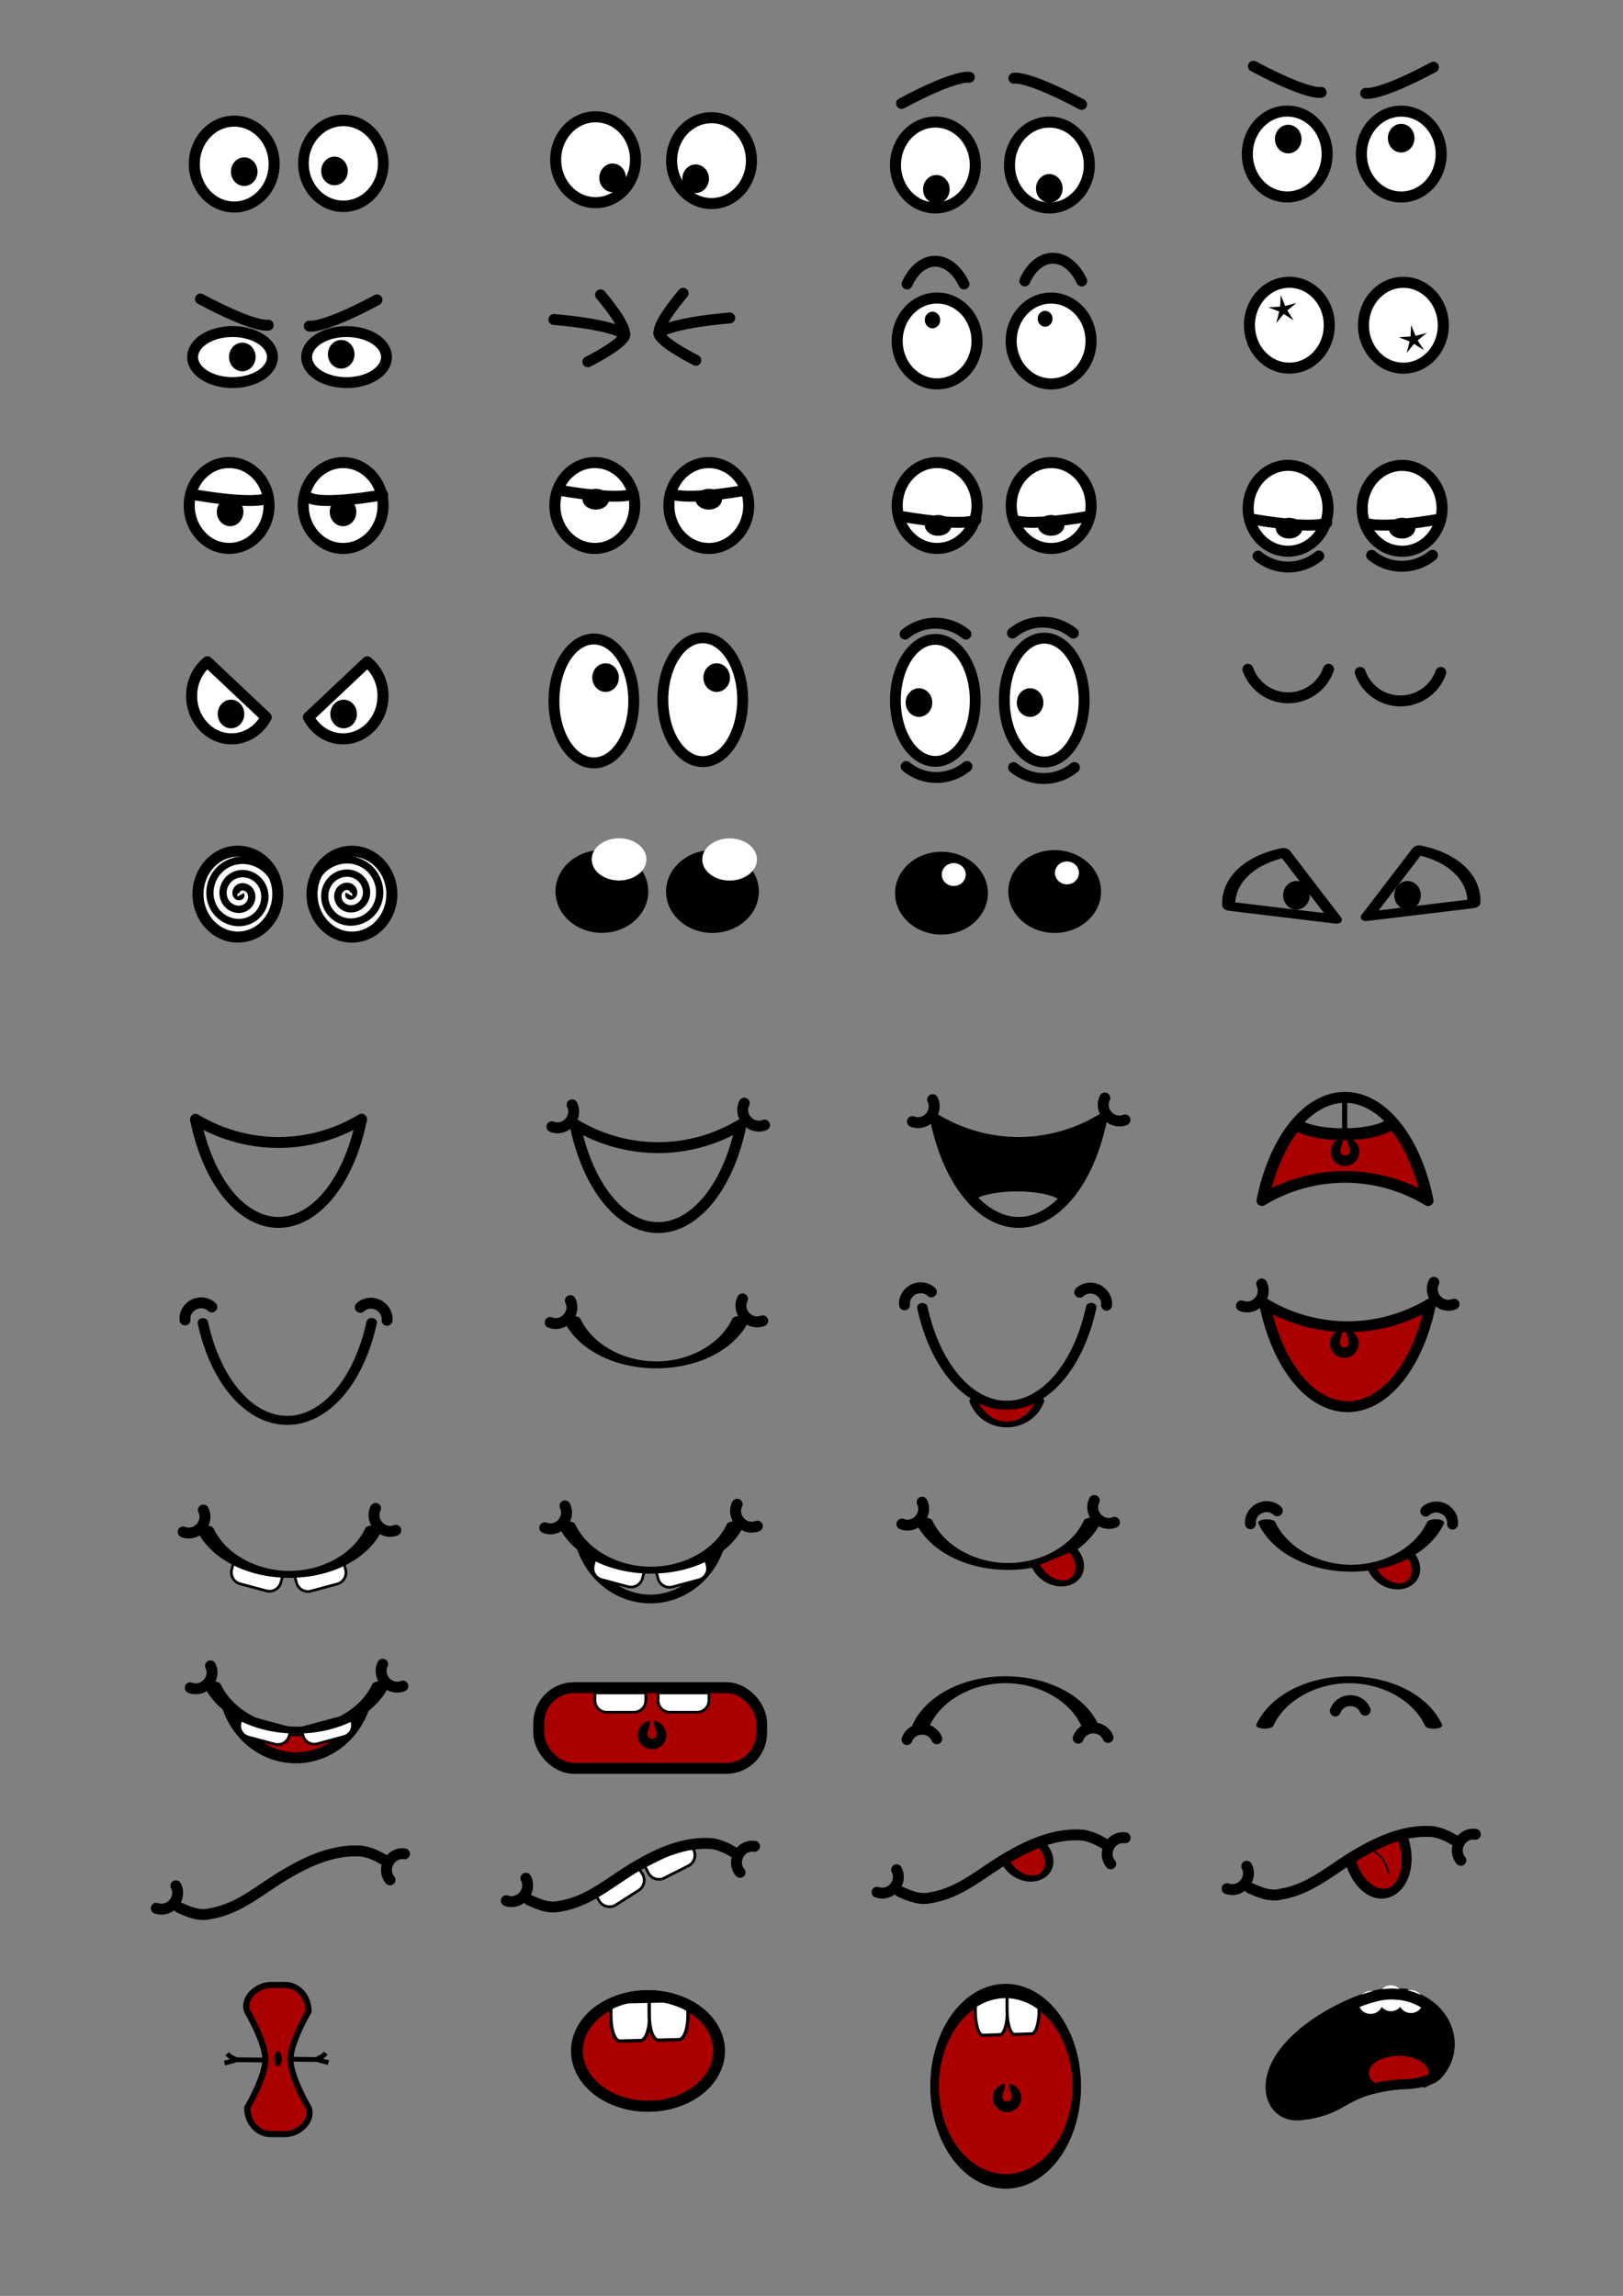 <?xml version="1.0" encoding="UTF-8" standalone="no"?>
<!-- Created with Inkscape (http://www.inkscape.org/) -->
<svg
    xmlns:inkscape="http://www.inkscape.org/namespaces/inkscape"
    xmlns:rdf="http://www.w3.org/1999/02/22-rdf-syntax-ns#"
    xmlns="http://www.w3.org/2000/svg"
    xmlns:cc="http://creativecommons.org/ns#"
    xmlns:dc="http://purl.org/dc/elements/1.1/"
    xmlns:sodipodi="http://sodipodi.sourceforge.net/DTD/sodipodi-0.dtd"
    xmlns:svg="http://www.w3.org/2000/svg"
    xmlns:ns1="http://sozi.baierouge.fr"
    xmlns:xlink="http://www.w3.org/1999/xlink"
    id="svg3137"
    sodipodi:docname="eyes.svg"
    viewBox="0 0 744.09 1052.4"
    version="1.1"
    inkscape:version="0.48.2 r9819"
  >
  <rect x="0" y="0" width="744.09" height="1052.4" fill="#808080" stroke="none"/>
  <sodipodi:namedview
      id="base"
      inkscape:zoom="0.87887581"
      borderopacity="1.0"
      inkscape:current-layer="layer1"
      inkscape:cx="284.7142"
      inkscape:cy="522.91065"
      inkscape:snap-grids="false"
      inkscape:window-maximized="1"
      inkscape:snap-bbox="false"
      showgrid="false"
      inkscape:snap-nodes="false"
      inkscape:bbox-nodes="true"
      bordercolor="#666666"
      inkscape:window-x="-8"
      inkscape:window-y="-8"
      inkscape:window-width="1920"
      inkscape:pageopacity="0.0"
      inkscape:pageshadow="2"
      pagecolor="#ffffff"
      inkscape:bbox-paths="true"
      inkscape:snap-to-guides="false"
      inkscape:document-units="px"
      inkscape:window-height="1148"
    >
    <inkscape:grid
        id="grid3244"
        type="xygrid"
    />
  </sodipodi:namedview
  >
  <g
      id="layer1"
      inkscape:label="Layer 1"
      inkscape:groupmode="layer"
    >
    <g
        id="g4082"
      >
      <g
          id="g255"
          transform="matrix(1.222 0 0 1.314 -497.64 -303.38)"
        >
        <path
            id="path3159"
            d="m551.03 287.87c0.001 8.273-6.704 14.981-14.977 14.981s-14.979-6.708-14.977-14.981c-0.002-8.272 6.704-14.979 14.977-14.979s14.978 6.706 14.977 14.979z"
            style="stroke-linejoin:round;stroke:#000000;stroke-width:4;stroke-linecap:round;fill:#ffffff"
            inkscape:connector-curvature="0"
        />
        <path
            id="path3161"
            d="m537.72 290.52c0.001 2.757-2.233 4.994-4.992 4.994-2.758 0-4.994-2.237-4.992-4.994-0.002-2.758 2.234-4.995 4.992-4.995s4.993 2.237 4.992 4.995z"
            inkscape:connector-curvature="0"
        />
      </g
      >
      <path
          id="path3157"
          style="stroke-linejoin:round;stroke:#000000;stroke-width:5.068;stroke-linecap:round;fill:#ffffff"
          inkscape:connector-curvature="0"
          d="m125.68 75.213c0.002 10.869-8.19 19.682-18.298 19.682s-18.302-8.813-18.299-19.682c-0.002-10.868 8.19-19.679 18.299-19.679 10.108-0.001 18.302 8.81 18.298 19.679z"
      />
      <path
          id="path3163"
          inkscape:connector-curvature="0"
          d="m118.06 78.688c0.001 3.622-2.728 6.561-6.098 6.561-3.369 0-6.099-2.939-6.098-6.561-0.002-3.623 2.729-6.562 6.098-6.562s6.099 2.939 6.098 6.562z"
      />
    </g
    >
    <g
        id="g4076"
        transform="translate(-.061 -.805)"
      >
      <path
          id="path3159-4"
          style="stroke-linejoin:round;stroke:#000000;stroke-width:5.068;stroke-linecap:round;fill:#ffffff"
          inkscape:connector-curvature="0"
          d="m344.57 74.432c0.001 10.869-8.191 19.682-18.299 19.682s-18.302-8.813-18.299-19.682c-0.002-10.868 8.191-19.679 18.299-19.679s18.3 8.81 18.299 19.679z"
      />
      <path
          id="path3161-0"
          inkscape:connector-curvature="0"
          d="m325.09 82.734c0.001 3.622-2.728 6.561-6.099 6.561-3.37 0-6.102-2.939-6.099-6.561-0.002-3.623 2.73-6.562 6.099-6.562 3.37 0 6.101 2.939 6.099 6.562z"
      />
      <path
          id="path3157-9"
          style="stroke-linejoin:round;stroke:#000000;stroke-width:5.068;stroke-linecap:round;fill:#ffffff"
          inkscape:connector-curvature="0"
          d="m291.42 74.018c0.002 10.869-8.19 19.682-18.298 19.682s-18.302-8.813-18.299-19.682c-0.002-10.868 8.19-19.679 18.299-19.679 10.108-0.001 18.302 8.81 18.298 19.679z"
      />
      <path
          id="path3163-4"
          inkscape:connector-curvature="0"
          d="m287.02 82.32c0.001 3.622-2.728 6.561-6.098 6.561-3.369 0-6.099-2.939-6.098-6.561-0.001-3.623 2.729-6.562 6.098-6.562s6.099 2.939 6.098 6.562z"
      />
    </g
    >
    <g
        id="g4068"
        transform="translate(-10.828 -0)"
      >
      <path
          id="path3159-4-8"
          style="stroke-linejoin:round;stroke:#000000;stroke-width:5.068;stroke-linecap:round;fill:#ffffff"
          inkscape:connector-curvature="0"
          d="m510.24 75.646c0.001 10.869-8.191 19.682-18.299 19.682s-18.302-8.813-18.299-19.682c-0.002-10.868 8.191-19.679 18.299-19.679s18.3 8.81 18.299 19.679z"
      />
      <path
          id="path3161-0-8"
          inkscape:connector-curvature="0"
          d="m498 86.362c0.001 3.622-2.728 6.561-6.099 6.561-3.37 0-6.102-2.939-6.099-6.561-0.002-3.623 2.73-6.562 6.099-6.562 3.37 0 6.101 2.939 6.099 6.562z"
      />
      <path
          id="path3157-9-2"
          style="stroke-linejoin:round;stroke:#000000;stroke-width:5.068;stroke-linecap:round;fill:#ffffff"
          inkscape:connector-curvature="0"
          d="m457.97 75.627c0.002 10.869-8.19 19.682-18.298 19.682s-18.302-8.813-18.299-19.682c-0.002-10.868 8.19-19.679 18.299-19.679 10.108-0.001 18.302 8.81 18.298 19.679z"
      />
      <path
          id="path3163-4-4"
          inkscape:connector-curvature="0"
          d="m446.22 86.776c0.001 3.622-2.728 6.561-6.098 6.561-3.369 0-6.099-2.939-6.098-6.561-0.001-3.623 2.729-6.562 6.098-6.562s6.099 2.939 6.098 6.562z"
      />
      <path
          id="path3264"
          d="m424.15 47.432c25.44-13.59 31.08-11.995 31.08-11.995"
          style="stroke-linejoin:round;stroke:#000000;stroke-linecap:round;stroke-width:5;fill:none"
          inkscape:connector-curvature="0"
      />
      <path
          id="path3264-5"
          d="m506.71 47.864c-25.44-13.591-31.08-11.996-31.08-11.996"
          style="stroke-linejoin:round;stroke:#000000;stroke-linecap:round;stroke-width:5;fill:none"
          inkscape:connector-curvature="0"
      />
    </g
    >
    <g
        id="g4122"
        transform="translate(0 0)"
      >
      <path
          id="path3159-4-8-5"
          style="stroke-linejoin:round;stroke:#000000;stroke-width:5.068;stroke-linecap:round;fill:#ffffff"
          inkscape:connector-curvature="0"
          d="m660.73 70.617c0.001 10.869-8.191 19.682-18.299 19.682s-18.302-8.813-18.299-19.682c-0.002-10.868 8.191-19.679 18.299-19.679s18.3 8.81 18.299 19.679z"
      />
      <path
          id="path3161-0-8-1"
          inkscape:connector-curvature="0"
          d="m648.49 63.333c0.001 3.622-2.728 6.561-6.099 6.561-3.37 0-6.102-2.939-6.099-6.561-0.002-3.623 2.73-6.562 6.099-6.562 3.37 0 6.101 2.939 6.099 6.562z"
      />
      <path
          id="path3157-9-2-7"
          style="stroke-linejoin:round;stroke:#000000;stroke-width:5.068;stroke-linecap:round;fill:#ffffff"
          inkscape:connector-curvature="0"
          d="m608.45 70.598c0.002 10.869-8.19 19.682-18.298 19.682s-18.302-8.813-18.299-19.682c-0.002-10.868 8.19-19.679 18.299-19.679 10.108-0.001 18.302 8.81 18.298 19.679z"
      />
      <path
          id="path3163-4-4-1"
          inkscape:connector-curvature="0"
          d="m596.71 63.747c0.001 3.622-2.728 6.561-6.098 6.561-3.369 0-6.099-2.939-6.098-6.561-0.001-3.623 2.729-6.562 6.098-6.562s6.099 2.939 6.098 6.562z"
      />
      <path
          id="path3264-1"
          d="m574.64 30.351c25.438 13.59 31.074 11.995 31.074 11.995"
          style="stroke-linejoin:round;stroke:#000000;stroke-linecap:round;stroke-width:5;fill:none"
          inkscape:connector-curvature="0"
      />
      <path
          id="path3264-5-5"
          d="m657.19 30.782c-25.438 13.59-31.074 11.995-31.074 11.995"
          style="stroke-linejoin:round;stroke:#000000;stroke-linecap:round;stroke-width:5;fill:none"
          inkscape:connector-curvature="0"
      />
    </g
    >
    <g
        id="g4806"
        transform="translate(0 -7.553)"
      >
      <path
          id="path3159-4-8-5-2"
          style="stroke-linejoin:round;stroke:#000000;stroke-linecap:round;stroke-width:5;fill:#ffffff"
          inkscape:connector-curvature="0"
          d="m177.19 171.24c0.001 6.461-8.191 11.7-18.299 11.7s-18.302-5.239-18.299-11.7c-0.002-6.46 8.191-11.698 18.299-11.698s18.3 5.237 18.299 11.698z"
      />
      <path
          id="path3161-0-8-1-7"
          inkscape:connector-curvature="0"
          d="m162.53 169.95c0.001 3.622-2.728 6.561-6.099 6.561-3.37 0-6.102-2.939-6.099-6.561-0.002-3.623 2.73-6.562 6.099-6.562 3.37 0 6.101 2.939 6.099 6.562z"
      />
      <path
          id="path3157-9-2-7-6"
          style="stroke-linejoin:round;stroke:#000000;stroke-linecap:round;stroke-width:5;fill:#ffffff"
          inkscape:connector-curvature="0"
          d="m124.91 171.23c0.002 6.461-8.19 11.7-18.298 11.7s-18.302-5.239-18.299-11.7c-0.002-6.46 8.19-11.698 18.299-11.698 10.108-0.001 18.302 5.237 18.298 11.698z"
      />
      <path
          id="path3163-4-4-1-1"
          inkscape:connector-curvature="0"
          d="m117.19 171.17c0.001 3.622-2.728 6.561-6.098 6.561-3.369 0-6.099-2.939-6.098-6.561-0.001-3.623 2.729-6.562 6.098-6.562s6.099 2.939 6.098 6.562z"
      />
      <path
          id="path3264-1-4"
          d="m91.905 144.6c25.438 13.59 31.074 11.995 31.074 11.995"
          style="stroke-linejoin:round;stroke:#000000;stroke-linecap:round;stroke-width:5;fill:none"
          inkscape:connector-curvature="0"
      />
      <path
          id="path3264-5-5-2"
          d="m172.85 145.03c-25.438 13.59-31.074 11.995-31.074 11.995"
          style="stroke-linejoin:round;stroke:#000000;stroke-linecap:round;stroke-width:5;fill:none"
          inkscape:connector-curvature="0"
      />
    </g
    >
    <g
        id="g4837"
        transform="translate(-5.433 -12.235)"
      >
      <path
          id="path3264-1-8-9"
          style="stroke-linejoin:round;stroke:#000000;stroke-linecap:round;stroke-width:5;fill:none"
          inkscape:connector-curvature="0"
          d="m280.75 147.38c11.202 13.303 10.974 17.219 10.974 17.219m-32.349-5.908c28.732 2.506 32.582 6.919 32.582 6.919m-17.033 12.462c15.475-7.936 16.779-11.636 16.779-11.636"
      />
      <path
          id="path3264-1-8-9-5"
          style="stroke-linejoin:round;stroke:#000000;stroke-linecap:round;stroke-width:5;fill:none"
          inkscape:connector-curvature="0"
          d="m318.63 146.67c-11.202 13.303-10.974 17.219-10.974 17.219m32.349-5.908c-28.732 2.506-32.582 6.919-32.582 6.919m17.033 12.462c-15.475-7.936-16.779-11.636-16.779-11.636"
      />
    </g
    >
    <g
        id="g4841"
        transform="translate(-0 -10.087)"
      >
      <path
          id="path3159-4-8-5-3-4"
          style="stroke-linejoin:round;stroke:#000000;stroke-width:5.068;stroke-linecap:round;fill:#ffffff"
          inkscape:connector-curvature="0"
          d="m661.7 159.18c0.001 10.869-8.191 19.682-18.299 19.682s-18.302-8.813-18.299-19.682c-0.002-10.868 8.191-19.679 18.299-19.679s18.3 8.81 18.299 19.679z"
      />
      <path
          id="path3157-9-2-7-2-1"
          style="stroke-linejoin:round;stroke:#000000;stroke-width:5.068;stroke-linecap:round;fill:#ffffff"
          inkscape:connector-curvature="0"
          d="m609.43 159.16c0.002 10.869-8.19 19.682-18.298 19.682s-18.302-8.813-18.299-19.682c-0.002-10.868 8.19-19.679 18.299-19.679 10.108-0.001 18.302 8.81 18.298 19.679z"
      />
      <path
          id="path4260"
          sodipodi:r2="1.9709803"
          style="fill:#000000"
          sodipodi:type="star"
          d="m385.44 193.31-4.585-2.881-3.355 4.138 1.323-5.251-4.973-1.912 5.403-0.365 0.282-5.32 2.016 5.026 5.147-1.376-4.157 3.471z"
          sodipodi:r1="6.8387451"
          inkscape:transform-center-x="0.33059115"
          inkscape:transform-center-y="-0.33059115"
          transform="translate(207.65 -36.41)"
          sodipodi:arg2="1.4433814"
          sodipodi:arg1="0.78539816"
          inkscape:randomized="0"
          sodipodi:cy="188.47449"
          sodipodi:cx="380.59985"
          inkscape:rounded="0"
          inkscape:flatsided="false"
          sodipodi:sides="5"
      />
      <path
          id="path4260-3"
          sodipodi:r2="1.9709803"
          style="fill:#000000"
          sodipodi:type="star"
          d="m385.44 193.31-4.585-2.881-3.355 4.138 1.323-5.251-4.973-1.912 5.403-0.365 0.282-5.32 2.016 5.026 5.147-1.376-4.157 3.471z"
          sodipodi:r1="6.8387451"
          inkscape:transform-center-x="0.33059115"
          inkscape:transform-center-y="-0.33059115"
          transform="translate(267.43 -22.71)"
          sodipodi:arg2="1.4433814"
          sodipodi:arg1="0.78539816"
          inkscape:randomized="0"
          sodipodi:cy="188.47449"
          sodipodi:cx="380.59985"
          inkscape:rounded="0"
          inkscape:flatsided="false"
          sodipodi:sides="5"
      />
    </g
    >
    <g
        id="g4875"
        transform="translate(-12.637 -4.032)"
      >
      <g
          id="g4241"
        >
        <path
            id="path3159-4-8-5-3"
            d="m512.83 160.34c0.001 10.869-8.191 19.682-18.299 19.682s-18.302-8.813-18.299-19.682c-0.002-10.868 8.191-19.679 18.299-19.679s18.3 8.81 18.299 19.679z"
            style="stroke-linejoin:round;stroke:#000000;stroke-width:5.068;stroke-linecap:round;fill:#ffffff"
            inkscape:connector-curvature="0"
        />
        <path
            id="path3161-0-8-1-2"
            d="m495.19 150.15c0.001 2.017-1.52 3.654-3.397 3.654-1.877 0-3.398-1.637-3.397-3.654-0.001-2.018 1.52-3.655 3.397-3.655s3.398 1.637 3.397 3.655z"
            inkscape:connector-curvature="0"
        />
        <path
            id="path3157-9-2-7-2"
            d="m460.56 160.32c0.002 10.869-8.19 19.682-18.298 19.682s-18.302-8.813-18.299-19.682c-0.002-10.868 8.19-19.679 18.299-19.679 10.108-0.001 18.302 8.81 18.298 19.679z"
            style="stroke-linejoin:round;stroke:#000000;stroke-width:5.068;stroke-linecap:round;fill:#ffffff"
            inkscape:connector-curvature="0"
        />
        <path
            id="path3163-4-4-1-16"
            d="m443.69 150.71c0.001 2.102-1.583 3.807-3.538 3.807-1.954 0-3.539-1.705-3.538-3.807-0.001-2.102 1.584-3.807 3.538-3.807s3.539 1.705 3.538 3.807z"
            inkscape:connector-curvature="0"
        />
      </g
      >
      <path
          id="path4302"
          d="m454.61 134.21c-6.829-14.069-19.88-13.744-26.112-0.009"
          sodipodi:nodetypes="cc"
          style="stroke-linejoin:round;stroke:#000000;stroke-linecap:round;stroke-width:5;fill:none"
          inkscape:connector-curvature="0"
      />
      <path
          id="path4302-4"
          d="m508.58 132.82c-6.829-14.069-19.88-13.744-26.112-0.009"
          sodipodi:nodetypes="cc"
          style="stroke-linejoin:round;stroke:#000000;stroke-linecap:round;stroke-width:5;fill:none"
          inkscape:connector-curvature="0"
      />
    </g
    >
    <g
        id="g4847"
        transform="translate(-482.34 164.5)"
      >
      <g
          id="g4532"
        >
        <path
            id="path3159-4-8-5-3-4-1"
            d="m661.99 245.37c0.001 10.869-8.191 19.682-18.299 19.682s-18.302-8.813-18.299-19.682c-0.002-10.868 8.191-19.679 18.299-19.679s18.3 8.81 18.299 19.679z"
            style="stroke-linejoin:round;stroke:#000000;stroke-width:5.068;stroke-linecap:round;fill:#ffffff"
            inkscape:connector-curvature="0"
        />
        <path
            id="path4280-3"
            style="stroke:#000000;stroke-width:1px;fill:none"
            sodipodi:revolution="2.7582676"
            sodipodi:type="spiral"
            d="m383.73 200.99c0.128 0.242-0.264 0.293-0.403 0.213-0.378-0.215-0.283-0.755-0.024-1.019 0.464-0.473 1.241-0.307 1.636 0.166 0.58 0.694 0.333 1.734-0.356 2.252-0.918 0.69-2.23 0.361-2.868-0.545-0.803-1.14-0.389-2.728 0.735-3.485 1.361-0.917 3.226-0.418 4.101 0.924 1.031 1.582 0.447 3.725-1.114 4.717-1.802 1.146-4.224 0.476-5.333-1.304-1.261-2.023-0.506-4.723 1.493-5.95 2.243-1.377 5.222-0.535 6.566 1.683 0.045 0.074 0.088 0.15 0.13 0.227"
            transform="matrix(-3.326 0 0 3.363 1918.6 -430.5)"
            sodipodi:argument="-17.765659"
            sodipodi:cy="200.99048"
            sodipodi:cx="383.72885"
            sodipodi:t0="0"
            sodipodi:radius="5.0307012"
            sodipodi:expansion="1"
        />
        <path
            id="path3157-9-2-7-2-1-1"
            d="m609.71 245.35c0.002 10.869-8.19 19.682-18.298 19.682s-18.302-8.813-18.299-19.682c-0.002-10.868 8.19-19.679 18.299-19.679 10.108-0.001 18.302 8.81 18.298 19.679z"
            style="stroke-linejoin:round;stroke:#000000;stroke-width:5.068;stroke-linecap:round;fill:#ffffff"
            inkscape:connector-curvature="0"
        />
        <path
            id="path4280"
            style="stroke:#000000;stroke-width:1px;fill:none"
            sodipodi:revolution="2.7582676"
            sodipodi:type="spiral"
            d="m383.73 200.99c0.128 0.242-0.264 0.293-0.403 0.213-0.378-0.215-0.283-0.755-0.024-1.019 0.464-0.473 1.241-0.307 1.636 0.166 0.58 0.694 0.333 1.734-0.356 2.252-0.918 0.69-2.23 0.361-2.868-0.545-0.803-1.14-0.389-2.728 0.735-3.485 1.361-0.917 3.226-0.418 4.101 0.924 1.031 1.582 0.447 3.725-1.114 4.717-1.802 1.146-4.224 0.476-5.333-1.304-1.261-2.023-0.506-4.723 1.493-5.95 2.243-1.377 5.222-0.535 6.566 1.683 0.045 0.074 0.088 0.15 0.13 0.227"
            transform="matrix(3.326 0 0 3.363 -683.6 -430.28)"
            sodipodi:argument="-17.765659"
            sodipodi:cy="200.99048"
            sodipodi:cx="383.72885"
            sodipodi:t0="0"
            sodipodi:radius="5.0307012"
            sodipodi:expansion="1"
        />
      </g
      >
    </g
    >
    <g
        id="g4458"
        transform="translate(-.805 -37.289)"
      >
      <path
          id="path3159-4-8-5-8"
          style="stroke-linejoin:round;stroke:#000000;stroke-width:5.068;stroke-linecap:round;fill:#ffffff"
          inkscape:connector-curvature="0"
          d="m176.42 269.01c0.001 10.869-8.191 19.682-18.299 19.682s-18.302-8.813-18.299-19.682c-0.002-10.868 8.191-19.679 18.299-19.679s18.3 8.81 18.299 19.679z"
      />
      <path
          id="path3161-0-8-1-6"
          inkscape:connector-curvature="0"
          d="m164.18 271.93c0.001 3.622-2.728 6.561-6.099 6.561-3.37 0-6.102-2.939-6.099-6.561-0.002-3.623 2.73-6.562 6.099-6.562 3.37 0 6.101 2.939 6.099 6.562z"
      />
      <path
          id="path3157-9-2-7-5"
          style="stroke-linejoin:round;stroke:#000000;stroke-width:5.068;stroke-linecap:round;fill:#ffffff"
          inkscape:connector-curvature="0"
          d="m124.15 268.99c0.002 10.869-8.19 19.682-18.298 19.682s-18.302-8.813-18.299-19.682c-0.002-10.868 8.19-19.679 18.299-19.679 10.108-0.001 18.302 8.81 18.298 19.679z"
      />
      <path
          id="path3163-4-4-1-0"
          inkscape:connector-curvature="0"
          d="m112.4 271.93c0.001 3.622-2.728 6.561-6.098 6.561-3.369 0-6.099-2.939-6.098-6.561-0.001-3.623 2.729-6.562 6.098-6.562s6.099 2.939 6.098 6.562z"
      />
      <path
          id="path3264-5-5-8"
          d="m176.28 264.14c-28.44 4.79-33.276 1.484-33.276 1.484"
          style="stroke-linejoin:round;stroke:#000000;stroke-linecap:round;stroke-width:5;fill:none"
          inkscape:connector-curvature="0"
      />
      <path
          id="path3264-5-5-8-6"
          d="m90.317 264.14c28.44 4.79 33.276 1.484 33.276 1.484"
          style="stroke-linejoin:round;stroke:#000000;stroke-linecap:round;stroke-width:5;fill:none"
          inkscape:connector-curvature="0"
      />
    </g
    >
    <g
        id="g4828"
        transform="translate(-5.693 -12.937)"
      >
      <g
          id="g4499"
          transform="translate(0 -23.268)"
        >
        <path
            id="path3159-4-8-5-8-0"
            d="m348.96 267.93c0.001 10.869-8.191 19.682-18.299 19.682s-18.302-8.813-18.299-19.682c-0.002-10.868 8.191-19.679 18.299-19.679s18.3 8.81 18.299 19.679z"
            style="stroke-linejoin:round;stroke:#000000;stroke-width:5.068;stroke-linecap:round;fill:#ffffff"
            inkscape:connector-curvature="0"
        />
        <path
            id="path3161-0-8-1-6-2"
            d="m336.72 265.04c0.001 2.623-2.728 4.751-6.099 4.751-3.37 0-6.102-2.128-6.099-4.751-0.002-2.624 2.73-4.752 6.099-4.752 3.37 0 6.101 2.128 6.099 4.752z"
            inkscape:connector-curvature="0"
        />
        <path
            id="path3157-9-2-7-5-4"
            d="m296.69 267.91c0.002 10.869-8.19 19.682-18.298 19.682s-18.302-8.813-18.299-19.682c-0.002-10.868 8.19-19.679 18.299-19.679 10.108-0.001 18.302 8.81 18.298 19.679z"
            style="stroke-linejoin:round;stroke:#000000;stroke-width:5.068;stroke-linecap:round;fill:#ffffff"
            inkscape:connector-curvature="0"
        />
        <path
            id="path3163-4-4-1-0-8"
            d="m284.94 265.04c0.001 2.623-2.728 4.751-6.098 4.751-3.369 0-6.099-2.128-6.098-4.751-0.001-2.624 2.729-4.752 6.098-4.752s6.099 2.128 6.098 4.752z"
            inkscape:connector-curvature="0"
        />
        <path
            id="path3264-5-5-8-65"
            style="stroke-linejoin:round;stroke:#000000;stroke-linecap:round;stroke-width:5;fill:none"
            inkscape:connector-curvature="0"
            d="m346.81 261.06c-28.44 4.79-33.276 1.484-33.276 1.484"
        />
        <path
            id="path3264-5-5-8-6-0"
            style="stroke-linejoin:round;stroke:#000000;stroke-linecap:round;stroke-width:5;fill:none"
            inkscape:connector-curvature="0"
            d="m262.86 261.06c28.44 4.79 33.276 1.484 33.276 1.484"
        />
      </g
      >
    </g
    >
    <g
        id="g4524"
        transform="translate(-14.482 -32.585)"
      >
      <path
          id="path3159-4-8-5-8-0-9"
          style="stroke-linejoin:round;stroke:#000000;stroke-width:5.068;stroke-linecap:round;fill:#ffffff"
          inkscape:connector-curvature="0"
          d="m514.7 264.31c0.001 10.869-8.191 19.682-18.299 19.682s-18.302-8.813-18.299-19.682c-0.002-10.868 8.191-19.679 18.299-19.679s18.3 8.81 18.299 19.679z"
      />
      <path
          id="path3161-0-8-1-6-2-0"
          inkscape:connector-curvature="0"
          d="m502.46 273.42c0.001 2.623-2.728 4.751-6.099 4.751-3.37 0-6.102-2.128-6.099-4.751-0.002-2.624 2.73-4.752 6.099-4.752 3.37 0 6.101 2.128 6.099 4.752z"
      />
      <path
          id="path3157-9-2-7-5-4-0"
          style="stroke-linejoin:round;stroke:#000000;stroke-width:5.068;stroke-linecap:round;fill:#ffffff"
          inkscape:connector-curvature="0"
          d="m462.42 264.29c0.002 10.869-8.19 19.682-18.298 19.682s-18.302-8.813-18.299-19.682c-0.002-10.868 8.19-19.679 18.299-19.679 10.108-0.001 18.302 8.81 18.298 19.679z"
      />
      <path
          id="path3163-4-4-1-0-8-6"
          inkscape:connector-curvature="0"
          d="m450.68 273.42c0.001 2.623-2.728 4.751-6.098 4.751-3.369 0-6.099-2.128-6.098-4.751-0.001-2.624 2.729-4.752 6.098-4.752s6.099 2.128 6.098 4.752z"
      />
      <path
          id="path3264-5-5-8-65-1"
          d="m512.55 269.43c-28.44 4.79-33.276 1.484-33.276 1.484"
          style="stroke-linejoin:round;stroke:#000000;stroke-linecap:round;stroke-width:5;fill:none"
          inkscape:connector-curvature="0"
      />
      <path
          id="path3264-5-5-8-6-0-3"
          d="m428.59 269.43c28.44 4.79 33.276 1.484 33.276 1.484"
          style="stroke-linejoin:round;stroke:#000000;stroke-linecap:round;stroke-width:5;fill:none"
          inkscape:connector-curvature="0"
      />
    </g
    >
    <g
        id="g4890"
        transform="translate(-2.414 2.414)"
      >
      <g
          id="g4628"
          transform="translate(4 -2.23)"
        >
        <path
            id="path3157-4"
            style="stroke-linejoin:round;stroke:#000000;stroke-width:5.068;stroke-linecap:round;fill:#ffffff"
            inkscape:connector-curvature="0"
            d="m93.482 303.18c-4.379 3.596-7.22 9.243-7.219 15.625-0.002 10.869 8.204 19.688 18.313 19.688 6.794 0 12.719-3.995 15.875-9.906l-26.968-25.41z"
        />
        <path
            id="path3163-6"
            d="m110.42 327.1c0.001 3.622-2.728 6.561-6.098 6.561-3.369 0-6.099-2.939-6.098-6.561-0.002-3.623 2.729-6.562 6.098-6.562s6.099 2.939 6.098 6.562z"
            inkscape:connector-curvature="0"
        />
      </g
      >
      <g
          id="g4624"
          transform="translate(0 -1.609)"
        >
        <path
            id="path3157-4-0"
            style="stroke-linejoin:round;stroke:#000000;stroke-width:5.068;stroke-linecap:round;fill:#ffffff"
            inkscape:connector-curvature="0"
            d="m170.79 302.56c4.379 3.596 7.22 9.243 7.219 15.625 0.002 10.869-8.204 19.688-18.312 19.688-6.794 0-12.719-3.995-15.875-9.906l26.969-25.406z"
        />
        <path
            id="path3163-6-6"
            d="m153.85 326.48c-0.001 3.622 2.728 6.561 6.098 6.561 3.369 0 6.099-2.939 6.098-6.561 0.002-3.623-2.729-6.562-6.098-6.562s-6.099 2.939-6.098 6.562z"
            inkscape:connector-curvature="0"
        />
      </g
      >
    </g
    >
    <path
        id="path3159-8"
        d="m340.49 320.73c0.001 15.684-8.191 28.402-18.299 28.402s-18.302-12.717-18.299-28.402c-0.002-15.683 8.191-28.398 18.299-28.398s18.3 12.714 18.299 28.398z"
        style="stroke-linejoin:round;stroke:#000000;stroke-linecap:round;stroke-width:5;fill:#ffffff"
        inkscape:connector-curvature="0"
    />
    <path
        id="path3157-96"
        d="m290.56 321.3c0.002 15.684-8.19 28.402-18.298 28.402s-18.302-12.717-18.299-28.402c-0.002-15.683 8.19-28.398 18.299-28.398 10.108-0.001 18.302 12.714 18.298 28.398z"
        style="stroke-linejoin:round;stroke:#000000;stroke-linecap:round;stroke-width:5;fill:#ffffff"
        inkscape:connector-curvature="0"
    />
    <g
        id="g4924"
        transform="translate(12.873 -11.264)"
      >
      <path
          id="path3161-4"
          inkscape:connector-curvature="0"
          d="m321.81 321.87c0.001 3.622-2.728 6.561-6.099 6.561-3.37 0-6.102-2.939-6.099-6.561-0.002-3.623 2.73-6.562 6.099-6.562 3.37 0 6.101 2.939 6.099 6.562z"
      />
      <path
          id="path3163-3"
          inkscape:connector-curvature="0"
          d="m270.86 321.87c0.001 3.622-2.728 6.561-6.098 6.561-3.369 0-6.099-2.939-6.098-6.561-0.002-3.623 2.729-6.562 6.098-6.562s6.099 2.939 6.098 6.562z"
      />
    </g
    >
    <g
        id="g4865"
        transform="translate(-16.091 -3.852)"
      >
      <path
          id="path3159-8-7"
          style="stroke-linejoin:round;stroke:#000000;stroke-linecap:round;stroke-width:5;fill:#ffffff"
          inkscape:connector-curvature="0"
          d="m513.13 324.76c0.001 15.684-8.191 28.402-18.299 28.402s-18.302-12.717-18.299-28.402c-0.002-15.683 8.191-28.398 18.299-28.398s18.3 12.714 18.299 28.398z"
      />
      <path
          id="path3161-4-8"
          inkscape:connector-curvature="0"
          d="m494.45 325.89c0.001 3.622-2.728 6.561-6.099 6.561-3.37 0-6.102-2.939-6.099-6.561-0.002-3.623 2.73-6.562 6.099-6.562 3.37 0 6.101 2.939 6.099 6.562z"
      />
      <path
          id="path3157-96-8"
          style="stroke-linejoin:round;stroke:#000000;stroke-linecap:round;stroke-width:4.962;fill:#ffffff"
          inkscape:connector-curvature="0"
          d="m463.2 324.89c0.002 15.447-8.19 27.971-18.298 27.971s-18.302-12.525-18.299-27.971c-0.002-15.445 8.19-27.968 18.299-27.968 10.108-0.001 18.302 12.521 18.298 27.968z"
      />
      <path
          id="path3163-3-2"
          inkscape:connector-curvature="0"
          d="m443.5 325.89c0.001 3.622-2.728 6.561-6.098 6.561-3.369 0-6.099-2.939-6.098-6.561-0.002-3.623 2.729-6.562 6.098-6.562s6.099 2.939 6.098 6.562z"
      />
      <path
          id="path4702"
          sodipodi:rx="22.125351"
          sodipodi:ry="21.723072"
          style="stroke-linejoin:round;stroke:#000000;stroke-linecap:round;stroke-width:5;fill:none"
          sodipodi:type="arc"
          sodipodi:start="0"
          sodipodi:open="true"
          inkscape:transform-center-x="-0.76494264"
          inkscape:transform-center-y="5.0812485"
          transform="matrix(-.644 -.765 .765 -.644 168.72 676.27)"
          sodipodi:cy="446.52982"
          sodipodi:cx="100.97206"
          sodipodi:end="1.3821572"
          d="m123.1 446.53c0 10.427-7.545 19.382-17.976 21.338"
      />
      <path
          id="path4702-9"
          sodipodi:rx="22.125351"
          sodipodi:ry="21.723072"
          style="stroke-linejoin:round;stroke:#000000;stroke-linecap:round;stroke-width:5;fill:none"
          sodipodi:type="arc"
          sodipodi:start="0"
          sodipodi:open="true"
          inkscape:transform-center-x="-0.76494264"
          inkscape:transform-center-y="5.0812485"
          transform="matrix(-.644 -.765 .765 -.644 217.97 675.79)"
          sodipodi:cy="446.52982"
          sodipodi:cx="100.97206"
          sodipodi:end="1.3821572"
          d="m123.1 446.53c0 10.427-7.545 19.382-17.976 21.338"
      />
      <path
          id="path4702-1"
          sodipodi:rx="22.125351"
          sodipodi:ry="21.723072"
          style="stroke-linejoin:round;stroke:#000000;stroke-linecap:round;stroke-width:5;fill:none"
          sodipodi:type="arc"
          sodipodi:start="0"
          sodipodi:open="true"
          inkscape:transform-center-x="-0.76494264"
          inkscape:transform-center-y="-5.0812466"
          transform="matrix(-.644 .765 .765 .644 169.21 -26.524)"
          sodipodi:cy="446.52982"
          sodipodi:cx="100.97206"
          sodipodi:end="1.3821572"
          d="m123.1 446.53c0 10.427-7.545 19.382-17.976 21.338"
      />
      <path
          id="path4702-9-3"
          sodipodi:rx="22.125351"
          sodipodi:ry="21.723072"
          style="stroke-linejoin:round;stroke:#000000;stroke-linecap:round;stroke-width:5;fill:none"
          sodipodi:type="arc"
          sodipodi:start="0"
          sodipodi:open="true"
          inkscape:transform-center-x="-0.76494264"
          inkscape:transform-center-y="-5.0812466"
          transform="matrix(-.644 .765 .765 .644 218.46 -26.051)"
          sodipodi:cy="446.52982"
          sodipodi:cx="100.97206"
          sodipodi:end="1.3821572"
          d="m123.1 446.53c0 10.427-7.545 19.382-17.976 21.338"
      />
    </g
    >
    <g
        id="g4854"
        transform="translate(-2.414 -90.042)"
      >
      <g
          id="g4524-5"
          transform="translate(148.84 58.733)"
        >
        <path
            id="path3159-4-8-5-8-0-9-9"
            d="m514.7 264.31c0.001 10.869-8.191 19.682-18.299 19.682s-18.302-8.813-18.299-19.682c-0.002-10.868 8.191-19.679 18.299-19.679s18.3 8.81 18.299 19.679z"
            style="stroke-linejoin:round;stroke:#000000;stroke-width:5.068;stroke-linecap:round;fill:#ffffff"
            inkscape:connector-curvature="0"
        />
        <path
            id="path3161-0-8-1-6-2-0-8"
            d="m502.46 273.42c0.001 2.623-2.728 4.751-6.099 4.751-3.37 0-6.102-2.128-6.099-4.751-0.002-2.624 2.73-4.752 6.099-4.752 3.37 0 6.101 2.128 6.099 4.752z"
            inkscape:connector-curvature="0"
        />
        <path
            id="path3157-9-2-7-5-4-0-4"
            d="m462.42 264.29c0.002 10.869-8.19 19.682-18.298 19.682s-18.302-8.813-18.299-19.682c-0.002-10.868 8.19-19.679 18.299-19.679 10.108-0.001 18.302 8.81 18.298 19.679z"
            style="stroke-linejoin:round;stroke:#000000;stroke-width:5.068;stroke-linecap:round;fill:#ffffff"
            inkscape:connector-curvature="0"
        />
        <path
            id="path3163-4-4-1-0-8-6-0"
            d="m450.68 273.42c0.001 2.623-2.728 4.751-6.098 4.751-3.369 0-6.099-2.128-6.098-4.751-0.001-2.624 2.729-4.752 6.098-4.752s6.099 2.128 6.098 4.752z"
            inkscape:connector-curvature="0"
        />
        <path
            id="path3264-5-5-8-65-1-7"
            style="stroke-linejoin:round;stroke:#000000;stroke-linecap:round;stroke-width:5;fill:none"
            inkscape:connector-curvature="0"
            d="m512.55 269.43c-28.44 4.79-33.276 1.484-33.276 1.484"
        />
        <path
            id="path3264-5-5-8-6-0-3-6"
            style="stroke-linejoin:round;stroke:#000000;stroke-linecap:round;stroke-width:5;fill:none"
            inkscape:connector-curvature="0"
            d="m428.59 269.43c28.44 4.79 33.276 1.484 33.276 1.484"
        />
      </g
      >
      <path
          id="path4702-1-3"
          sodipodi:rx="22.125351"
          sodipodi:ry="21.723072"
          style="stroke-linejoin:round;stroke:#000000;stroke-linecap:round;stroke-width:5;fill:none"
          sodipodi:type="arc"
          sodipodi:start="0"
          sodipodi:open="true"
          inkscape:transform-center-x="-0.76494264"
          inkscape:transform-center-y="-5.0812466"
          transform="matrix(-.644 .765 .765 .644 316.84 -36.807)"
          sodipodi:cy="446.52982"
          sodipodi:cx="100.97206"
          sodipodi:end="1.3821572"
          d="m123.1 446.53c0 10.427-7.545 19.382-17.976 21.338"
      />
      <path
          id="path4702-9-3-6"
          sodipodi:rx="22.125351"
          sodipodi:ry="21.723072"
          style="stroke-linejoin:round;stroke:#000000;stroke-linecap:round;stroke-width:5;fill:none"
          sodipodi:type="arc"
          sodipodi:start="0"
          sodipodi:open="true"
          inkscape:transform-center-x="-0.76494264"
          inkscape:transform-center-y="-5.0812466"
          transform="matrix(-.644 .765 .765 .644 368.92 -37.138)"
          sodipodi:cy="446.52982"
          sodipodi:cx="100.97206"
          sodipodi:end="1.3821572"
          d="m123.1 446.53c0 10.427-7.545 19.382-17.976 21.338"
      />
    </g
    >
    <g
        id="g4928"
        transform="translate(483.54 -75.628)"
      >
      <path
          id="path4900"
          sodipodi:rx="22.125351"
          sodipodi:ry="22.125351"
          style="stroke-linejoin:round;stroke:#000000;stroke-linecap:round;stroke-width:5.646;fill:none"
          sodipodi:type="arc"
          d="m147.59 463.94c-4.06 11.525-16.694 17.577-28.22 13.517-6.311-2.223-11.278-7.183-13.508-13.492"
          sodipodi:open="true"
          transform="matrix(.886 0 0 .886 -5.221 -28.647)"
          sodipodi:cy="456.58679"
          sodipodi:cx="126.71793"
          sodipodi:end="2.8016943"
          sodipodi:start="0.3386847"
      />
      <path
          id="path4900-1"
          sodipodi:rx="22.125351"
          sodipodi:ry="22.125351"
          style="stroke-linejoin:round;stroke:#000000;stroke-linecap:round;stroke-width:5.646;fill:none"
          sodipodi:type="arc"
          d="m147.59 463.94c-4.06 11.525-16.694 17.577-28.22 13.517-6.311-2.223-11.278-7.183-13.508-13.492"
          sodipodi:open="true"
          transform="matrix(.886 0 0 .886 46.267 -27.22)"
          sodipodi:cy="456.58679"
          sodipodi:cx="126.71793"
          sodipodi:end="2.8016943"
          sodipodi:start="0.3386847"
      />
    </g
    >
    <path
        id="path4932"
        style="stroke-linejoin:round;stroke:#000000;stroke-linecap:round;stroke-width:5;fill:none"
        inkscape:connector-curvature="0"
        d="m165.77 513.02c-17.999 10.93-40.686 14.048-62.188 6.594-4.934-1.711-9.598-3.908-13.969-6.562 4.106 20.206 13.141 36.084 24.625 43.219 21.004 13.05 44.036-6.311 51.531-43.25z"
    />
    <g
        id="g5005"
      >
      <path
          id="path4932-4"
          d="m339.79 515.39c-17.999 10.93-40.686 14.048-62.188 6.594-4.934-1.711-9.598-3.908-13.969-6.562 4.106 20.206 13.141 36.084 24.625 43.219 21.004 13.05 44.036-6.311 51.531-43.25z"
          style="stroke-linejoin:round;stroke:#000000;stroke-linecap:round;stroke-width:5;fill:none"
          inkscape:connector-curvature="0"
      />
      <path
          id="path4972"
          sodipodi:rx="7.241024"
          sodipodi:ry="6.8387451"
          style="stroke-linejoin:round;stroke:#000000;stroke-linecap:round;stroke-width:5;fill:none"
          sodipodi:type="arc"
          d="m387.39 480.58a7.241 6.839 0 0 1 -13.656 0.008"
          sodipodi:open="true"
          transform="matrix(.678 .735 -.735 .678 441.07 -94.851)"
          sodipodi:cy="478.30988"
          sodipodi:cx="380.55606"
          sodipodi:end="2.8016943"
          sodipodi:start="0.3386847"
      />
      <path
          id="path4972-2"
          sodipodi:rx="7.241024"
          sodipodi:ry="6.8387451"
          style="stroke-linejoin:round;stroke:#000000;stroke-linecap:round;stroke-width:5;fill:none"
          sodipodi:type="arc"
          d="m387.39 480.58a7.241 6.839 0 0 1 -13.656 0.008"
          sodipodi:open="true"
          transform="matrix(-.678 .735 .735 .678 162.45 -94.089)"
          sodipodi:cy="478.30988"
          sodipodi:cx="380.55606"
          sodipodi:end="2.8016943"
          sodipodi:start="0.3386847"
      />
    </g
    >
    <g
        id="g6712"
      >
      <path
          id="path4972-9"
          sodipodi:rx="7.241024"
          sodipodi:ry="6.8387451"
          style="stroke-linejoin:round;stroke:#000000;stroke-linecap:round;stroke-width:5;fill:none"
          sodipodi:type="arc"
          d="m387.39 480.58a7.241 6.839 0 0 1 -13.656 0.008"
          sodipodi:open="true"
          transform="matrix(.678 .735 -.735 .678 606.36 -97.23)"
          sodipodi:cy="478.30988"
          sodipodi:cx="380.55606"
          sodipodi:end="2.8016943"
          sodipodi:start="0.3386847"
      />
      <path
          id="path4972-2-7"
          sodipodi:rx="7.241024"
          sodipodi:ry="6.8387451"
          style="stroke-linejoin:round;stroke:#000000;stroke-linecap:round;stroke-width:5;fill:none"
          sodipodi:type="arc"
          d="m387.39 480.58a7.241 6.839 0 0 1 -13.656 0.008"
          sodipodi:open="true"
          transform="matrix(-.678 .735 .735 .678 327.74 -96.468)"
          sodipodi:cy="478.30988"
          sodipodi:cx="380.55606"
          sodipodi:end="2.8016943"
          sodipodi:start="0.3386847"
      />
      <path
          id="path5021"
          style="stroke-linejoin:round;stroke:#000000;stroke-linecap:round;stroke-width:5;fill:none"
          inkscape:connector-curvature="0"
          d="m487.47 548.19c-4.132-3.559-16.991-5.428-28.721-4.174-6.423 0.687-11.478 2.218-13.748 4.167m60.073-35.169c-17.999 10.93-40.686 14.048-62.188 6.594-4.934-1.711-9.598-3.908-13.969-6.562 4.106 20.206 13.141 36.084 24.625 43.219 21.004 13.05 44.036-6.311 51.531-43.25z"
      />
      <path
          id="path5067"
          d="m487.94 545.37c-1.627-1.185-5.647-2.562-9.514-3.259-4.729-0.852-12.165-1.227-17.281-0.871-5.981 0.415-11.35 1.558-14.826 3.154l-1.172 0.539-0.617-0.808c-3.792-4.963-7.535-12.462-10.022-20.08-0.907-2.778-1.759-5.713-1.681-5.791 0.033-0.033 0.327 0.077 0.654 0.243 1.25 0.638 4.573 2.049 6.687 2.839 12.241 4.577 25.178 5.953 38.024 4.047 7.617-1.13 15.43-3.535 21.746-6.692 0.828-0.414 1.244-0.558 1.244-0.431 0 0.361-1.4 5.006-2.173 7.208-1.7 4.843-4.22 10.31-6.491 14.08-1.038 1.723-3.098 4.724-3.917 5.706-0.305 0.365-0.317 0.367-0.661 0.117z"
          style="stroke-linejoin:round;stroke:#000000;stroke-linecap:round;stroke-width:.711;fill:#000000"
          inkscape:connector-curvature="0"
      />
    </g
    >
    <g
        id="g5450"
      >
      <path
          id="path5136-9"
          sodipodi:rx="34.134514"
          sodipodi:ry="65.14003"
          style="stroke-linejoin:round;stroke:#000000;stroke-linecap:round;stroke-width:6.585;fill:none"
          sodipodi:type="arc"
          d="m158.49 681.17a34.135 65.14 0 0 1 -64.377 0.074"
          sodipodi:open="true"
          transform="matrix(1.202 0 0 .48 149.11 277.79)"
          sodipodi:cy="659.53082"
          sodipodi:cx="126.29771"
          sodipodi:end="2.8016943"
          sodipodi:start="0.3386847"
      />
      <path
          id="path4972-9-7-4-5"
          sodipodi:rx="7.241024"
          sodipodi:ry="6.8387451"
          style="stroke-linejoin:round;stroke:#000000;stroke-linecap:round;stroke-width:5;fill:none"
          sodipodi:type="arc"
          d="m387.39 480.58a7.241 6.839 0 0 1 -13.656 0.008"
          sodipodi:open="true"
          transform="matrix(.678 .735 -.735 .678 440.26 -5.136)"
          sodipodi:cy="478.30988"
          sodipodi:cx="380.55606"
          sodipodi:end="2.8016943"
          sodipodi:start="0.3386847"
      />
      <path
          id="path4972-2-7-8-1-5"
          sodipodi:rx="7.241024"
          sodipodi:ry="6.8387451"
          style="stroke-linejoin:round;stroke:#000000;stroke-linecap:round;stroke-width:5;fill:none"
          sodipodi:type="arc"
          d="m387.39 480.58a7.241 6.839 0 0 1 -13.656 0.008"
          sodipodi:open="true"
          transform="matrix(-.678 .735 .735 .678 161.64 -4.374)"
          sodipodi:cy="478.30988"
          sodipodi:cx="380.55606"
          sodipodi:end="2.8016943"
          sodipodi:start="0.3386847"
      />
    </g
    >
    <g
        id="g6199"
      >
      <path
          id="path4932-4-4"
          d="m655.92 597.49c-17.999 10.93-40.686 14.048-62.188 6.594-4.934-1.711-9.598-3.908-13.969-6.562 4.106 20.206 13.141 36.084 24.625 43.219 21.004 13.05 44.036-6.311 51.531-43.25z"
          style="stroke-linejoin:round;stroke:#000000;stroke-linecap:round;stroke-width:5;fill:#aa0000"
          inkscape:connector-curvature="0"
      />
      <path
          id="path4972-7"
          sodipodi:rx="7.241024"
          sodipodi:ry="6.8387451"
          style="stroke-linejoin:round;stroke:#000000;stroke-linecap:round;stroke-width:5;fill:none"
          sodipodi:type="arc"
          d="m387.39 480.58a7.241 6.839 0 0 1 -13.656 0.008"
          sodipodi:open="true"
          transform="matrix(.678 .735 -.735 .678 757.21 -12.751)"
          sodipodi:cy="478.30988"
          sodipodi:cx="380.55606"
          sodipodi:end="2.8016943"
          sodipodi:start="0.3386847"
      />
      <path
          id="path4972-2-3"
          sodipodi:rx="7.241024"
          sodipodi:ry="6.8387451"
          style="stroke-linejoin:round;stroke:#000000;stroke-linecap:round;stroke-width:5;fill:none"
          sodipodi:type="arc"
          d="m387.39 480.58a7.241 6.839 0 0 1 -13.656 0.008"
          sodipodi:open="true"
          transform="matrix(-.678 .735 .735 .678 478.59 -11.989)"
          sodipodi:cy="478.30988"
          sodipodi:cx="380.55606"
          sodipodi:end="2.8016943"
          sodipodi:start="0.3386847"
      />
      <path
          id="path5197-4"
          d="m615.27 609.45c-2.27 0.364-4.274 1.926-5.092 4.247-1.189 3.376 0.584 7.077 3.96 8.267s7.077-0.584 8.267-3.96l0.013-0.046c1.157-3.367-0.615-7.037-3.973-8.22-0.377-0.133-0.759-0.226-1.14-0.287-0.339 2.016 1.225 4.008 1.195 6.067-0.018 1.208-0.978 2.191-2.191 2.191s-2.191-0.978-2.191-2.191c0-2.055 1.479-4.052 1.165-6.067-0.004 0.001-0.009-0.001-0.013 0z"
          sodipodi:nodetypes="cssccscssscc"
          style="stroke-linejoin:round;stroke:#000000;stroke-linecap:round;stroke-width:.135;fill:#000000"
          inkscape:connector-curvature="0"
      />
    </g
    >
    <g
        id="g5574"
        transform="translate(-163.33 176.2)"
      >
      <rect
          id="rect5280"
          style="stroke-linejoin:round;stroke:#000000;stroke-linecap:round;stroke-width:5;fill:#aa0000"
          ry="16.214"
          height="37.01"
          width="102.18"
          y="597.38"
          x="410.32"
      />
      <path
          id="rect5282"
          d="m436.08 599.81v3.406c0 3.017 2.421 5.438 5.438 5.438h12.438c3.017 0 5.438-2.421 5.438-5.438v-3.406h-23.312z"
          style="stroke-linejoin:round;stroke:#000000;stroke-linecap:round;stroke-width:1.243;fill:#ffffff"
          inkscape:connector-curvature="0"
      />
      <path
          id="rect5282-8"
          d="m465.04 599.8v3.406c0 3.017 2.421 5.438 5.438 5.438h12.438c3.017 0 5.438-2.421 5.438-5.438v-3.406h-23.312z"
          style="stroke-linejoin:round;stroke:#000000;stroke-linecap:round;stroke-width:1.243;fill:#ffffff"
          inkscape:connector-curvature="0"
      />
      <path
          id="path5197-4-8"
          d="m461.2 612.67c-2.27 0.364-4.274 1.926-5.092 4.247-1.189 3.376 0.584 7.077 3.96 8.267s7.077-0.584 8.267-3.96l0.013-0.046c1.157-3.367-0.615-7.037-3.973-8.22-0.377-0.133-0.759-0.226-1.14-0.287-0.339 2.016 1.225 4.008 1.195 6.067-0.018 1.208-0.978 2.191-2.191 2.191s-2.191-0.978-2.191-2.191c0-2.055 1.479-4.052 1.165-6.067-0.004 0.001-0.009-0.001-0.013 0z"
          sodipodi:nodetypes="cssccscssscc"
          style="stroke-linejoin:round;stroke:#000000;stroke-linecap:round;stroke-width:.135;fill:#000000"
          inkscape:connector-curvature="0"
      />
    </g
    >
    <g
        id="g6677"
      >
      <path
          id="path4972-9-7-4-5-5"
          sodipodi:rx="7.241024"
          sodipodi:ry="6.8387451"
          style="stroke-linejoin:round;stroke:#000000;stroke-linecap:round;stroke-width:5;fill:none"
          sodipodi:type="arc"
          d="m387.39 480.58a7.241 6.839 0 0 1 -13.656 0.008"
          sodipodi:open="true"
          transform="matrix(.678 .735 -.735 .678 272.03 90.887)"
          sodipodi:cy="478.30988"
          sodipodi:cx="380.55606"
          sodipodi:end="2.8016943"
          sodipodi:start="0.3386847"
      />
      <path
          id="path4972-2-7-8-1-5-2"
          sodipodi:rx="7.241024"
          sodipodi:ry="6.8387451"
          style="stroke-linejoin:round;stroke:#000000;stroke-linecap:round;stroke-width:5;fill:none"
          sodipodi:type="arc"
          d="m387.39 480.58a7.241 6.839 0 0 1 -13.656 0.008"
          sodipodi:open="true"
          transform="matrix(-.678 .735 .735 .678 -6.593 91.649)"
          sodipodi:cy="478.30988"
          sodipodi:cx="380.55606"
          sodipodi:end="2.8016943"
          sodipodi:start="0.3386847"
      />
      <path
          id="rect5282-3"
          d="m135.03 722.2 0.888 3.288c0.786 2.913 3.754 4.619 6.667 3.832l12.008-3.242c2.913-0.786 4.619-3.754 3.832-6.667l-0.888-3.288-22.507 6.077z"
          style="stroke-linejoin:round;stroke:#000000;stroke-linecap:round;stroke-width:1.243;fill:#ffffff"
          inkscape:connector-curvature="0"
      />
      <path
          id="rect5282-3-2"
          d="m107.14 716.04-0.883 3.29c-0.782 2.914 0.929 5.879 3.843 6.661l12.013 3.223c2.914 0.782 5.879-0.929 6.661-3.843l0.883-3.29-22.516-6.041z"
          style="stroke-linejoin:round;stroke:#000000;stroke-linecap:round;stroke-width:1.243;fill:#ffffff"
          inkscape:connector-curvature="0"
      />
      <path
          id="path5136-9-1"
          sodipodi:rx="34.134514"
          sodipodi:ry="65.14003"
          style="stroke-linejoin:round;stroke:#000000;stroke-linecap:round;stroke-width:6.585;fill:none"
          sodipodi:type="arc"
          d="m158.49 681.17a34.135 65.14 0 0 1 -64.377 0.074"
          sodipodi:open="true"
          transform="matrix(1.202 0 0 .48 -19.125 373.82)"
          sodipodi:cy="659.53082"
          sodipodi:cx="126.29771"
          sodipodi:end="2.8016943"
          sodipodi:start="0.3386847"
      />
    </g
    >
    <g
        id="g5442"
      >
      <path
          id="path5440"
          sodipodi:rx="25.544724"
          sodipodi:ry="36.003983"
          style="stroke-linejoin:round;stroke:#000000;stroke-linecap:round;stroke-width:4;fill:none"
          sodipodi:type="arc"
          d="m269.68 747.93a25.545 36.004 0 0 1 -48.177 0.041"
          sodipodi:open="true"
          transform="matrix(1.3 0 0 1 -21.087 -39.021)"
          sodipodi:cy="735.96967"
          sodipodi:cx="245.5914"
          sodipodi:end="2.8016943"
          sodipodi:start="0.3386847"
      />
      <path
          id="path4972-9-7-4-5-5-6"
          sodipodi:rx="7.241024"
          sodipodi:ry="6.8387451"
          style="stroke-linejoin:round;stroke:#000000;stroke-linecap:round;stroke-width:5;fill:none"
          sodipodi:type="arc"
          d="m387.39 480.58a7.241 6.839 0 0 1 -13.656 0.008"
          sodipodi:open="true"
          transform="matrix(.678 .735 -.735 .678 437.8 88.973)"
          sodipodi:cy="478.30988"
          sodipodi:cx="380.55606"
          sodipodi:end="2.8016943"
          sodipodi:start="0.3386847"
      />
      <path
          id="path4972-2-7-8-1-5-2-6"
          sodipodi:rx="7.241024"
          sodipodi:ry="6.8387451"
          style="stroke-linejoin:round;stroke:#000000;stroke-linecap:round;stroke-width:5;fill:none"
          sodipodi:type="arc"
          d="m387.39 480.58a7.241 6.839 0 0 1 -13.656 0.008"
          sodipodi:open="true"
          transform="matrix(-.678 .735 .735 .678 159.18 89.736)"
          sodipodi:cy="478.30988"
          sodipodi:cx="380.55606"
          sodipodi:end="2.8016943"
          sodipodi:start="0.3386847"
      />
      <path
          id="rect5282-3-6"
          d="m300.81 720.29 0.888 3.288c0.786 2.913 3.754 4.619 6.667 3.832l12.008-3.242c2.913-0.786 4.619-3.754 3.832-6.667l-0.888-3.288-22.507 6.077z"
          style="stroke-linejoin:round;stroke:#000000;stroke-linecap:round;stroke-width:1.243;fill:#ffffff"
          inkscape:connector-curvature="0"
      />
      <path
          id="rect5282-3-2-2"
          d="m272.91 714.13-0.883 3.29c-0.782 2.914 0.929 5.879 3.843 6.661l12.013 3.223c2.914 0.782 5.879-0.929 6.661-3.843l0.883-3.29-22.516-6.041z"
          style="stroke-linejoin:round;stroke:#000000;stroke-linecap:round;stroke-width:1.243;fill:#ffffff"
          inkscape:connector-curvature="0"
      />
      <path
          id="path5136-9-1-4"
          sodipodi:rx="34.134514"
          sodipodi:ry="65.14003"
          style="stroke-linejoin:round;stroke:#000000;stroke-linecap:round;stroke-width:6.585;fill:none"
          sodipodi:type="arc"
          d="m158.49 681.17a34.135 65.14 0 0 1 -64.377 0.074"
          sodipodi:open="true"
          transform="matrix(1.202 0 0 .48 146.65 371.9)"
          sodipodi:cy="659.53082"
          sodipodi:cx="126.29771"
          sodipodi:end="2.8016943"
          sodipodi:start="0.3386847"
      />
    </g
    >
    <g
        id="g6684"
      >
      <g
          id="g5450-9"
          transform="translate(161.27 92.403)"
        >
        <path
            id="path5136-9-0"
            sodipodi:rx="34.134514"
            sodipodi:ry="65.14003"
            style="stroke-linejoin:round;stroke:#000000;stroke-linecap:round;stroke-width:6.585;fill:none"
            sodipodi:type="arc"
            d="m158.49 681.17c-6.263 33.932-25.755 51.75-43.536 39.797-9.737-6.545-17.399-21.149-20.841-39.722"
            sodipodi:open="true"
            transform="matrix(1.202 0 0 .48 149.11 277.79)"
            sodipodi:cy="659.53082"
            sodipodi:cx="126.29771"
            sodipodi:end="2.8016943"
            sodipodi:start="0.3386847"
        />
        <path
            id="path4972-9-7-4-5-4"
            sodipodi:rx="7.241024"
            sodipodi:ry="6.8387451"
            style="stroke-linejoin:round;stroke:#000000;stroke-linecap:round;stroke-width:5;fill:none"
            sodipodi:type="arc"
            d="m387.39 480.58c-1.329 3.562-5.464 5.433-9.236 4.178-2.066-0.687-3.691-2.22-4.421-4.17"
            sodipodi:open="true"
            transform="matrix(.678 .735 -.735 .678 440.26 -5.136)"
            sodipodi:cy="478.30988"
            sodipodi:cx="380.55606"
            sodipodi:end="2.8016943"
            sodipodi:start="0.3386847"
        />
        <path
            id="path4972-2-7-8-1-5-9"
            sodipodi:rx="7.241024"
            sodipodi:ry="6.8387451"
            style="stroke-linejoin:round;stroke:#000000;stroke-linecap:round;stroke-width:5;fill:none"
            sodipodi:type="arc"
            d="m387.39 480.58c-1.329 3.562-5.464 5.433-9.236 4.178-2.066-0.687-3.691-2.22-4.421-4.17"
            sodipodi:open="true"
            transform="matrix(-.678 .735 .735 .678 161.64 -4.374)"
            sodipodi:cy="478.30988"
            sodipodi:cx="380.55606"
            sodipodi:end="2.8016943"
            sodipodi:start="0.3386847"
        />
      </g
      >
      <path
          id="path5482"
          sodipodi:rx="9.4535589"
          sodipodi:ry="16.091166"
          style="stroke-linejoin:round;stroke:#000000;stroke-linecap:round;stroke-width:4;fill:#aa0000"
          sodipodi:type="arc"
          d="m388.11 758.56a9.454 16.091 0 1 1 -18.696 -0.471"
          sodipodi:open="true"
          transform="matrix(.905 -.393 .379 .576 -146.57 426.49)"
          sodipodi:cy="760.70984"
          sodipodi:cx="378.74579"
          sodipodi:end="9.588408"
          sodipodi:start="6.1491532"
      />
    </g
    >
    <g
        id="g6691"
      >
      <path
          id="path5482-5"
          sodipodi:rx="9.4535589"
          sodipodi:ry="16.091166"
          style="stroke-linejoin:round;stroke:#000000;stroke-linecap:round;stroke-width:4;fill:#aa0000"
          sodipodi:type="arc"
          d="m388.11 758.56a9.454 16.091 0 1 1 -18.696 -0.471"
          sodipodi:open="true"
          transform="matrix(.905 -.393 .379 .576 7.564 427.85)"
          sodipodi:cy="760.70984"
          sodipodi:cx="378.74579"
          sodipodi:end="9.588408"
          sodipodi:start="6.1491532"
      />
      <path
          id="path5136-9-11"
          sodipodi:rx="34.134514"
          sodipodi:ry="65.14003"
          style="stroke-linejoin:round;stroke:#000000;stroke-linecap:round;stroke-width:6.585;fill:none"
          sodipodi:type="arc"
          d="m158.49 681.17a34.135 65.14 0 0 1 -64.377 0.074"
          sodipodi:open="true"
          transform="matrix(1.202 0 0 .48 467.67 371)"
          sodipodi:cy="659.53082"
          sodipodi:cx="126.29771"
          sodipodi:end="2.8016943"
          sodipodi:start="0.3386847"
      />
      <path
          id="path4972-2-7-8-1-5-95"
          sodipodi:rx="7.241024"
          sodipodi:ry="6.8387451"
          style="stroke-linejoin:round;stroke:#000000;stroke-linecap:round;stroke-width:5;fill:none"
          sodipodi:type="arc"
          d="m387.39 480.58a7.241 6.839 0 0 1 -13.656 0.008"
          sodipodi:open="true"
          transform="matrix(.9 .435 .435 -.9 108.24 962.63)"
          sodipodi:cy="478.30988"
          sodipodi:cx="380.55606"
          sodipodi:end="2.8016943"
          sodipodi:start="0.3386847"
      />
      <path
          id="path4972-2-7-8-1-5-95-5"
          sodipodi:rx="7.241024"
          sodipodi:ry="6.8387451"
          style="stroke-linejoin:round;stroke:#000000;stroke-linecap:round;stroke-width:5;fill:none"
          sodipodi:type="arc"
          d="m387.39 480.58a7.241 6.839 0 0 1 -13.656 0.008"
          sodipodi:open="true"
          transform="matrix(-.9 .435 -.435 -.9 1131 962.46)"
          sodipodi:cy="478.30988"
          sodipodi:cx="380.55606"
          sodipodi:end="2.8016943"
          sodipodi:start="0.3386847"
      />
    </g
    >
    <g
        id="g6718"
      >
      <path
          id="path5136"
          sodipodi:rx="34.134514"
          sodipodi:ry="65.14003"
          style="stroke-linejoin:round;stroke:#000000;stroke-linecap:round;stroke-width:4;fill:none"
          sodipodi:type="arc"
          d="m158.49 681.17a34.135 65.14 0 0 1 -64.377 0.074"
          sodipodi:open="true"
          transform="matrix(1.202 0 0 1.032 -20.114 -96.778)"
          sodipodi:cy="659.53082"
          sodipodi:cx="126.29771"
          sodipodi:end="2.8016943"
          sodipodi:start="0.3386847"
      />
      <path
          id="path4972-2-7-8-1-5-95-6"
          sodipodi:rx="7.241024"
          sodipodi:ry="6.8387451"
          style="stroke-linejoin:round;stroke:#000000;stroke-linecap:round;stroke-width:5;fill:none"
          sodipodi:type="arc"
          d="m387.39 480.58a7.241 6.839 0 0 1 -13.656 0.008"
          sodipodi:open="true"
          transform="matrix(.9 .435 .435 -.9 -380.25 869.22)"
          sodipodi:cy="478.30988"
          sodipodi:cx="380.55606"
          sodipodi:end="2.8016943"
          sodipodi:start="0.3386847"
      />
      <path
          id="path4972-2-7-8-1-5-95-5-0"
          sodipodi:rx="7.241024"
          sodipodi:ry="6.8387451"
          style="stroke-linejoin:round;stroke:#000000;stroke-linecap:round;stroke-width:5;fill:none"
          sodipodi:type="arc"
          d="m387.39 480.58a7.241 6.839 0 0 1 -13.656 0.008"
          sodipodi:open="true"
          transform="matrix(-.9 .435 -.435 -.9 642.53 869.05)"
          sodipodi:cy="478.30988"
          sodipodi:cx="380.55606"
          sodipodi:end="2.8016943"
          sodipodi:start="0.3386847"
      />
    </g
    >
    <g
        id="g5606"
      >
      <path
          id="path5604"
          sodipodi:rx="16.091166"
          sodipodi:ry="24.539026"
          style="stroke-linejoin:round;stroke:#000000;stroke-linecap:round;stroke-width:4;fill:#aa0000"
          sodipodi:type="arc"
          d="m411.82 862.19a16.091 24.539 0 0 1 -30.348 0.028"
          sodipodi:open="true"
          transform="matrix(1 0 0 .661 64.934 72.207)"
          sodipodi:cy="854.03857"
          sodipodi:cx="396.64722"
          sodipodi:end="2.8016943"
          sodipodi:start="0.3386847"
      />
      <path
          id="path5136-5"
          sodipodi:rx="34.134514"
          sodipodi:ry="65.14003"
          style="stroke-linejoin:round;stroke:#000000;stroke-linecap:round;stroke-width:4;fill:none"
          sodipodi:type="arc"
          d="m158.49 681.17a34.135 65.14 0 0 1 -64.377 0.074"
          sodipodi:open="true"
          transform="matrix(1.202 0 0 1.032 309.76 -103.7)"
          sodipodi:cy="659.53082"
          sodipodi:cx="126.29771"
          sodipodi:end="2.8016943"
          sodipodi:start="0.3386847"
      />
      <path
          id="path4972-2-7-8-1-5-95-6-9"
          sodipodi:rx="7.241024"
          sodipodi:ry="6.8387451"
          style="stroke-linejoin:round;stroke:#000000;stroke-linecap:round;stroke-width:5;fill:none"
          sodipodi:type="arc"
          d="m387.39 480.58a7.241 6.839 0 0 1 -13.656 0.008"
          sodipodi:open="true"
          transform="matrix(.9 .435 .435 -.9 -50.38 862.29)"
          sodipodi:cy="478.30988"
          sodipodi:cx="380.55606"
          sodipodi:end="2.8016943"
          sodipodi:start="0.3386847"
      />
      <path
          id="path4972-2-7-8-1-5-95-5-0-4"
          sodipodi:rx="7.241024"
          sodipodi:ry="6.8387451"
          style="stroke-linejoin:round;stroke:#000000;stroke-linecap:round;stroke-width:5;fill:none"
          sodipodi:type="arc"
          d="m387.39 480.58a7.241 6.839 0 0 1 -13.656 0.008"
          sodipodi:open="true"
          transform="matrix(-.9 .435 -.435 -.9 972.4 862.13)"
          sodipodi:cy="478.30988"
          sodipodi:cx="380.55606"
          sodipodi:end="2.8016943"
          sodipodi:start="0.3386847"
      />
    </g
    >
    <g
        id="g5688"
        transform="translate(-163.33 2.414)"
      >
      <path
          id="path5440-3"
          sodipodi:rx="25.544724"
          sodipodi:ry="36.003983"
          style="stroke-linejoin:round;stroke:#000000;stroke-linecap:round;stroke-width:4;fill:none"
          sodipodi:type="arc"
          d="m269.68 747.93c-4.687 18.755-19.274 28.603-32.581 21.996-7.287-3.618-13.02-11.689-15.596-21.955"
          sodipodi:open="true"
          transform="matrix(1.3 0 0 1 -20.283 31.891)"
          sodipodi:cy="735.96967"
          sodipodi:cx="245.5914"
          sodipodi:end="2.8016943"
          sodipodi:start="0.3386847"
      />
      <path
          id="path4972-9-7-4-5-5-6-4"
          sodipodi:rx="7.241024"
          sodipodi:ry="6.8387451"
          style="stroke-linejoin:round;stroke:#000000;stroke-linecap:round;stroke-width:5;fill:none"
          sodipodi:type="arc"
          d="m387.39 480.58c-1.329 3.562-5.464 5.433-9.236 4.178-2.066-0.687-3.691-2.22-4.421-4.17"
          sodipodi:open="true"
          transform="matrix(.678 .735 -.735 .678 438.61 159.89)"
          sodipodi:cy="478.30988"
          sodipodi:cx="380.55606"
          sodipodi:end="2.8016943"
          sodipodi:start="0.3386847"
      />
      <path
          id="path4972-2-7-8-1-5-2-6-9"
          sodipodi:rx="7.241024"
          sodipodi:ry="6.8387451"
          style="stroke-linejoin:round;stroke:#000000;stroke-linecap:round;stroke-width:5;fill:none"
          sodipodi:type="arc"
          d="m387.39 480.58c-1.329 3.562-5.464 5.433-9.236 4.178-2.066-0.687-3.691-2.22-4.421-4.17"
          sodipodi:open="true"
          transform="matrix(-.678 .735 .735 .678 159.98 160.65)"
          sodipodi:cy="478.30988"
          sodipodi:cx="380.55606"
          sodipodi:end="2.8016943"
          sodipodi:start="0.3386847"
      />
      <path
          id="path5677"
          d="m296.09 801.25c-4.695-0.559-9.092-2.22-13.151-4.968-1.965-1.331-5.318-4.128-4.948-4.128 0.065 0 0.813 0.21 1.663 0.466 2.281 0.687 4.529 0.597 6.032-0.243l1.236-0.691 2.97 0.546c3.581 0.658 14.415 0.833 17.128 0.277 1.496-0.307 1.746-0.283 2.789 0.26 1.791 0.933 3.226 0.963 6.399 0.131 1.553-0.407 3.143-0.822 3.534-0.923 0.624-0.161 0.554-0.019-0.569 1.155-5.398 5.643-15.129 9.065-23.084 8.118z"
          style="stroke-linejoin:round;stroke:#000000;stroke-linecap:round;stroke-width:1.138;fill:#aa0000"
          inkscape:connector-curvature="0"
      />
      <path
          id="rect5282-3-6-0"
          d="m301.34 789.77 0.888 3.288c0.786 2.913 3.754 4.619 6.667 3.832l12.008-3.242c2.913-0.786 4.619-3.754 3.832-6.667l-0.888-3.288-22.507 6.077z"
          style="stroke-linejoin:round;stroke:#000000;stroke-linecap:round;stroke-width:1.243;fill:#ffffff"
          inkscape:connector-curvature="0"
      />
      <path
          id="rect5282-3-2-2-5"
          d="m274.29 783.9-0.883 3.29c-0.782 2.914 0.929 5.879 3.843 6.661l12.013 3.223c2.914 0.782 5.879-0.929 6.661-3.843l0.883-3.29-22.516-6.041z"
          style="stroke-linejoin:round;stroke:#000000;stroke-linecap:round;stroke-width:1.243;fill:#ffffff"
          inkscape:connector-curvature="0"
      />
      <path
          id="path5136-9-1-4-3"
          sodipodi:rx="34.134514"
          sodipodi:ry="65.14003"
          style="stroke-linejoin:round;stroke:#000000;stroke-linecap:round;stroke-width:6.585;fill:none"
          sodipodi:type="arc"
          d="m158.49 681.17c-6.263 33.932-25.755 51.75-43.536 39.797-9.737-6.545-17.399-21.149-20.841-39.722"
          sodipodi:open="true"
          transform="matrix(1.202 0 0 .48 147.45 442.81)"
          sodipodi:cy="659.53082"
          sodipodi:cx="126.29771"
          sodipodi:end="2.8016943"
          sodipodi:start="0.3386847"
      />
    </g
    >
    <g
        id="g6660"
      >
      <path
          id="path5136-9-2"
          sodipodi:rx="34.134514"
          sodipodi:ry="65.14003"
          style="stroke-linejoin:round;stroke:#000000;stroke-linecap:round;stroke-width:6.585;fill:none"
          sodipodi:type="arc"
          d="m158.49 681.17a34.135 65.14 0 0 1 -64.377 0.074"
          sodipodi:open="true"
          transform="matrix(1.202 0 0 -.48 309.17 1117.8)"
          sodipodi:cy="659.53082"
          sodipodi:cx="126.29771"
          sodipodi:end="2.8016943"
          sodipodi:start="0.3386847"
      />
      <path
          id="path4972-2-7-8-1-5-8-1"
          sodipodi:rx="7.241024"
          sodipodi:ry="6.8387451"
          style="stroke-linejoin:round;stroke:#000000;stroke-linecap:round;stroke-width:5;fill:none"
          sodipodi:type="arc"
          d="m387.39 480.58a7.241 6.839 0 0 1 -13.656 0.008"
          sodipodi:open="true"
          transform="matrix(-1 .026 -.026 -1 894.21 1267.3)"
          sodipodi:cy="478.30988"
          sodipodi:cx="380.55606"
          sodipodi:end="2.8016943"
          sodipodi:start="0.3386847"
      />
      <path
          id="path4972-2-7-8-1-5-8-8"
          sodipodi:rx="7.241024"
          sodipodi:ry="6.8387451"
          style="stroke-linejoin:round;stroke:#000000;stroke-linecap:round;stroke-width:5;fill:none"
          sodipodi:type="arc"
          d="m387.39 480.58a7.241 6.839 0 0 1 -13.656 0.008"
          sodipodi:open="true"
          transform="matrix(-1 .026 -.026 -1 815.7 1267.9)"
          sodipodi:cy="478.30988"
          sodipodi:cx="380.55606"
          sodipodi:end="2.8016943"
          sodipodi:start="0.3386847"
      />
    </g
    >
    <g
        id="g6656"
      >
      <path
          id="path5136-9-2-6"
          sodipodi:rx="34.134514"
          sodipodi:ry="65.14003"
          style="stroke-linejoin:round;stroke:#000000;stroke-linecap:round;stroke-width:6.585;fill:none"
          sodipodi:type="arc"
          d="m158.49 681.17a34.135 65.14 0 0 1 -64.377 0.074"
          sodipodi:open="true"
          transform="matrix(1.202 0 0 -.48 466.76 1117.8)"
          sodipodi:cy="659.53082"
          sodipodi:cx="126.29771"
          sodipodi:end="2.8016943"
          sodipodi:start="0.3386847"
      />
      <path
          id="path4972-2-7-8-1-5-8-0"
          sodipodi:rx="7.241024"
          sodipodi:ry="6.8387451"
          style="stroke-linejoin:round;stroke:#000000;stroke-linecap:round;stroke-width:5;fill:none"
          sodipodi:type="arc"
          d="m387.39 480.58a7.241 6.839 0 0 1 -13.656 0.008"
          sodipodi:open="true"
          transform="matrix(-1 .026 -.026 -1 1012.1 1254.8)"
          sodipodi:cy="478.30988"
          sodipodi:cx="380.55606"
          sodipodi:end="2.8016943"
          sodipodi:start="0.3386847"
      />
    </g
    >
    <g
        id="g6672"
      >
      <path
          id="path5779"
          d="m82.048 874.35c4.489 2.036 9.38 4.172 14.488 2.81 13.476-2.149 23.691-11.927 35.155-18.463 10.344-6.056 22.097-11.181 34.341-10.159 3.647 0.578 7.041 2.181 10.185 4.062"
          sodipodi:nodetypes="ccccc"
          style="stroke-linejoin:round;stroke:#000000;stroke-linecap:round;stroke-width:5;fill:none"
          inkscape:connector-curvature="0"
      />
      <path
          id="path4972-9-7-4-5-5-9"
          sodipodi:rx="7.241024"
          sodipodi:ry="6.8387451"
          style="stroke-linejoin:round;stroke:#000000;stroke-linecap:round;stroke-width:5;fill:none"
          sodipodi:type="arc"
          sodipodi:start="0.3386847"
          sodipodi:open="true"
          inkscape:transform-center-x="-6.6294458"
          inkscape:transform-center-y="-8.5072343"
          transform="matrix(-.486 .874 -.874 -.486 787.12 756.69)"
          sodipodi:cy="478.30988"
          sodipodi:cx="380.55606"
          sodipodi:end="2.8016943"
          d="m387.39 480.58a7.241 6.839 0 0 1 -13.656 0.008"
      />
      <path
          id="path4972-9-7-4-5-5-0"
          sodipodi:rx="7.241024"
          sodipodi:ry="6.8387451"
          style="stroke-linejoin:round;stroke:#000000;stroke-linecap:round;stroke-width:5;fill:none"
          sodipodi:type="arc"
          d="m387.39 480.58a7.241 6.839 0 0 1 -13.656 0.008"
          sodipodi:open="true"
          transform="matrix(.658 -.753 .753 .658 -536.14 839.89)"
          sodipodi:cy="478.30988"
          sodipodi:cx="380.55606"
          sodipodi:end="2.8016943"
          sodipodi:start="0.3386847"
      />
    </g
    >
    <g
        id="g6665"
      >
      <path
          id="rect5282-3-5"
          d="m295.67 855.42 1.537 3.04c1.361 2.693 4.613 3.761 7.306 2.4l11.1-5.611c2.692-1.361 3.761-4.613 2.4-7.306l-1.537-3.04-20.805 10.517z"
          style="stroke-linejoin:round;stroke:#000000;stroke-linecap:round;stroke-width:1.243;fill:#ffffff"
          inkscape:connector-curvature="0"
      />
      <path
          id="rect5282-3-4"
          d="m273.02 868.64 1.835 2.869c1.626 2.542 4.969 3.276 7.511 1.651l10.478-6.701c2.542-1.626 3.277-4.969 1.651-7.511l-1.835-2.869-19.639 12.561z"
          style="stroke-linejoin:round;stroke:#000000;stroke-linecap:round;stroke-width:1.243;fill:#ffffff"
          inkscape:connector-curvature="0"
      />
      <path
          id="path5779-2"
          d="m242.51 870.9c4.489 2.036 9.38 4.172 14.488 2.81 13.476-2.149 23.691-11.927 35.155-18.463 10.344-6.056 22.097-11.181 34.341-10.159 3.647 0.578 7.041 2.181 10.185 4.062"
          sodipodi:nodetypes="ccccc"
          style="stroke-linejoin:round;stroke:#000000;stroke-linecap:round;stroke-width:5;fill:none"
          inkscape:connector-curvature="0"
      />
      <path
          id="path4972-9-7-4-5-5-9-2"
          sodipodi:rx="7.241024"
          sodipodi:ry="6.8387451"
          style="stroke-linejoin:round;stroke:#000000;stroke-linecap:round;stroke-width:5;fill:none"
          sodipodi:type="arc"
          sodipodi:start="0.3386847"
          sodipodi:open="true"
          inkscape:transform-center-x="-6.6294458"
          inkscape:transform-center-y="-8.5072343"
          transform="matrix(-.486 .874 -.874 -.486 947.59 753.23)"
          sodipodi:cy="478.30988"
          sodipodi:cx="380.55606"
          sodipodi:end="2.8016943"
          d="m387.39 480.58a7.241 6.839 0 0 1 -13.656 0.008"
      />
      <path
          id="path4972-9-7-4-5-5-0-1"
          sodipodi:rx="7.241024"
          sodipodi:ry="6.8387451"
          style="stroke-linejoin:round;stroke:#000000;stroke-linecap:round;stroke-width:5;fill:none"
          sodipodi:type="arc"
          d="m387.39 480.58a7.241 6.839 0 0 1 -13.656 0.008"
          sodipodi:open="true"
          transform="matrix(.658 -.753 .753 .658 -375.68 836.44)"
          sodipodi:cy="478.30988"
          sodipodi:cx="380.55606"
          sodipodi:end="2.8016943"
          sodipodi:start="0.3386847"
      />
    </g
    >
    <g
        id="g6649"
      >
      <path
          id="path5482-50"
          sodipodi:rx="9.4535589"
          sodipodi:ry="16.091166"
          style="stroke-linejoin:round;stroke:#000000;stroke-linecap:round;stroke-width:4;fill:#aa0000"
          sodipodi:type="arc"
          d="m388.11 758.56a9.454 16.091 0 1 1 -18.696 -0.471"
          sodipodi:open="true"
          transform="matrix(.905 -.393 .379 .576 -160.59 561.81)"
          sodipodi:cy="760.70984"
          sodipodi:cx="378.74579"
          sodipodi:end="9.588408"
          sodipodi:start="6.1491532"
      />
      <g
          id="g5890"
          transform="translate(138.38 -98.156)"
        >
        <path
            id="path5779-4"
            sodipodi:nodetypes="ccccc"
            style="stroke-linejoin:round;stroke:#000000;stroke-linecap:round;stroke-width:5;fill:none"
            inkscape:connector-curvature="0"
            d="m274.08 965.16c4.489 2.036 9.38 4.172 14.488 2.81 13.476-2.149 23.691-11.927 35.155-18.463 10.344-6.056 22.097-11.181 34.341-10.159 3.647 0.578 7.041 2.181 10.185 4.062"
        />
        <path
            id="path4972-9-7-4-5-5-9-4"
            sodipodi:rx="7.241024"
            sodipodi:ry="6.8387451"
            style="stroke-linejoin:round;stroke:#000000;stroke-linecap:round;stroke-width:5;fill:none"
            sodipodi:type="arc"
            d="m387.39 480.58c-1.329 3.562-5.464 5.433-9.236 4.178-2.066-0.687-3.691-2.22-4.421-4.17"
            sodipodi:open="true"
            inkscape:transform-center-x="-6.6294458"
            inkscape:transform-center-y="-8.5072343"
            transform="matrix(-.486 .874 -.874 -.486 979.16 847.49)"
            sodipodi:cy="478.30988"
            sodipodi:cx="380.55606"
            sodipodi:end="2.8016943"
            sodipodi:start="0.3386847"
        />
        <path
            id="path4972-9-7-4-5-5-0-2"
            sodipodi:rx="7.241024"
            sodipodi:ry="6.8387451"
            style="stroke-linejoin:round;stroke:#000000;stroke-linecap:round;stroke-width:5;fill:none"
            sodipodi:type="arc"
            d="m387.39 480.58c-1.329 3.562-5.464 5.433-9.236 4.178-2.066-0.687-3.691-2.22-4.421-4.17"
            sodipodi:open="true"
            transform="matrix(.658 -.753 .753 .658 -344.1 930.7)"
            sodipodi:cy="478.30988"
            sodipodi:cx="380.55606"
            sodipodi:end="2.8016943"
            sodipodi:start="0.3386847"
        />
      </g
      >
    </g
    >
    <g
        id="g6641"
      >
      <path
          id="path5482-50-4"
          sodipodi:rx="9.4535589"
          sodipodi:ry="16.091166"
          style="stroke-linejoin:round;stroke:#000000;stroke-linecap:round;stroke-width:3.516;fill:#aa0000"
          sodipodi:type="arc"
          d="m388.11 758.56a9.454 16.091 0 1 1 -18.696 -0.471"
          sodipodi:open="true"
          transform="matrix(1.245 -.622 .391 1.12 -137.44 232.64)"
          sodipodi:cy="760.70984"
          sodipodi:cx="378.74579"
          sodipodi:end="9.588408"
          sodipodi:start="6.1491532"
      />
      <g
          id="g5890-2"
          transform="translate(298.89 -99.765)"
        >
        <path
            id="path5779-4-1"
            sodipodi:nodetypes="ccccc"
            style="stroke-linejoin:round;stroke:#000000;stroke-linecap:round;stroke-width:5;fill:none"
            inkscape:connector-curvature="0"
            d="m274.08 965.16c4.489 2.036 9.38 4.172 14.488 2.81 13.476-2.149 23.691-11.927 35.155-18.463 10.344-6.056 22.097-11.181 34.341-10.159 3.647 0.578 7.041 2.181 10.185 4.062"
        />
        <path
            id="path4972-9-7-4-5-5-9-4-2"
            sodipodi:rx="7.241024"
            sodipodi:ry="6.8387451"
            style="stroke-linejoin:round;stroke:#000000;stroke-linecap:round;stroke-width:5;fill:none"
            sodipodi:type="arc"
            d="m387.39 480.58c-1.329 3.562-5.464 5.433-9.236 4.178-2.066-0.687-3.691-2.22-4.421-4.17"
            sodipodi:open="true"
            inkscape:transform-center-x="-6.6294458"
            inkscape:transform-center-y="-8.5072343"
            transform="matrix(-.486 .874 -.874 -.486 979.16 847.49)"
            sodipodi:cy="478.30988"
            sodipodi:cx="380.55606"
            sodipodi:end="2.8016943"
            sodipodi:start="0.3386847"
        />
        <path
            id="path4972-9-7-4-5-5-0-2-7"
            sodipodi:rx="7.241024"
            sodipodi:ry="6.8387451"
            style="stroke-linejoin:round;stroke:#000000;stroke-linecap:round;stroke-width:5;fill:none"
            sodipodi:type="arc"
            d="m387.39 480.58c-1.329 3.562-5.464 5.433-9.236 4.178-2.066-0.687-3.691-2.22-4.421-4.17"
            sodipodi:open="true"
            transform="matrix(.658 -.753 .753 .658 -344.1 930.7)"
            sodipodi:cy="478.30988"
            sodipodi:cx="380.55606"
            sodipodi:end="2.8016943"
            sodipodi:start="0.3386847"
        />
      </g
      >
      <path
          id="path5963"
          d="m630.39 848.95c3.159 2.026 4.409 4.124 5.888 8.474 0.131 0.426 0.258 0.863 0.387 1.295"
          sodipodi:nodetypes="ccc"
          style="stroke:#000000;stroke-linecap:round;stroke-width:.777px;fill:none"
          inkscape:connector-curvature="0"
      />
    </g
    >
    <g
        id="g6051"
      >
      <path
          id="rect5967"
          d="m124.03 909.88h6.744c5.931 0 10.706 5.389 10.706 12.083 0 0-8.329 14.089-8.329 22.092s8.329 22.092 8.329 22.092c2.322 6.159-4.775 12.083-10.706 12.083h-6.744c-5.931 0-10.706-5.389-10.706-12.083 0 0 8.347-14.087 8.347-22.092 0-8.006-8.347-22.092-8.347-22.092-2.326-6.157 4.775-12.083 10.706-12.083z"
          sodipodi:nodetypes="sssssssssss"
          style="stroke-linejoin:round;stroke:#000000;stroke-linecap:round;stroke-width:2.806;fill:#aa0000"
          inkscape:connector-curvature="0"
      />
      <path
          id="path5973"
          sodipodi:rx="10"
          sodipodi:ry="12.5"
          style="stroke-linejoin:round;stroke:#000000;stroke-linecap:round;stroke-width:2;fill:#000000"
          sodipodi:type="arc"
          d="m64.91 943.19a10 12.5 0 1 1 -0.034 -0.291"
          sodipodi:open="true"
          transform="matrix(.156 0 0 .254 118.85 703.72)"
          sodipodi:cy="944.86218"
          sodipodi:cx="55"
          sodipodi:end="12.408834"
          sodipodi:start="6.1491532"
      />
      <path
          id="path5975"
          d="m107.95 944.13c12.505 0.15 12.676 0.15 12.676 0.15"
          style="stroke:#000000;stroke-linecap:round;stroke-width:2.2;fill:none"
          inkscape:connector-curvature="0"
      />
      <path
          id="path5975-7"
          d="m133.81 943.9c12.505 0.15 12.676 0.15 12.676 0.15"
          style="stroke:#000000;stroke-linecap:round;stroke-width:2.2;fill:none"
          inkscape:connector-curvature="0"
      />
      <path
          id="path6013-5"
          d="m150.59 945.46c-8.832-2.311-4.191-0.803-1.226-4.326"
          sodipodi:nodetypes="cc"
          style="stroke:#000000;stroke-width:2.2;fill:none"
          inkscape:connector-curvature="0"
      />
      <path
          id="path6013-5-5"
          d="m102.92 945.69c8.832-2.311 4.191-0.803 1.226-4.326"
          sodipodi:nodetypes="cc"
          style="stroke:#000000;stroke-width:2.2;fill:none"
          inkscape:connector-curvature="0"
      />
    </g
    >
    <g
        id="g6266"
      >
      <path
          id="path6059"
          sodipodi:rx="32.58461"
          sodipodi:ry="25.343584"
          style="stroke-linejoin:round;stroke:#000000;stroke-linecap:round;stroke-width:5;fill:#aa0000"
          sodipodi:type="arc"
          sodipodi:start="6.1491532"
          sodipodi:open="true"
          sodipodi:cy="940.12628"
          sodipodi:cx="297.28427"
          sodipodi:end="12.408834"
          d="m329.58 936.74a32.585 25.344 0 1 1 -0.111 -0.589"
      />
      <path
          id="rect5282-3-4-4"
          d="m297.81 917.31-14.719 0.375c-1.049 0.414-2.055 0.88-3.031 1.375v5.594c0.021 6.12 1.888 10.994 4.188 10.938l9.5-0.25c2.299-0.057 4.115-5.005 4.094-11.125l-0.031-6.906z"
          style="stroke-linejoin:round;stroke:#000000;stroke-linecap:round;stroke-width:1.546;fill:#ffffff"
          inkscape:connector-curvature="0"
      />
      <path
          id="rect5282-3-4-4-0"
          d="m311.41 917-13.781 0.344 0.031 6.906c0.021 6.12 1.888 10.994 4.188 10.938l9.469-0.25c2.299-0.057 4.146-5.005 4.125-11.125l-0.031-4.969c-1.281-0.685-2.603-1.306-4-1.844z"
          style="stroke-linejoin:round;stroke:#000000;stroke-linecap:round;stroke-width:1.546;fill:#ffffff"
          inkscape:connector-curvature="0"
      />
      <path
          id="path6059-8"
          sodipodi:rx="32.58461"
          sodipodi:ry="25.343584"
          style="stroke-linejoin:round;stroke:#000000;stroke-linecap:round;stroke-width:5;fill:none"
          sodipodi:type="arc"
          sodipodi:start="6.1491532"
          sodipodi:open="true"
          transform="translate(-.402 -0)"
          sodipodi:cy="940.12628"
          sodipodi:cx="297.28427"
          sodipodi:end="12.408834"
          d="m329.58 936.74a32.585 25.344 0 1 1 -0.111 -0.589"
      />
    </g
    >
    <g
        id="g6324"
      >
      <path
          id="path6059-1"
          sodipodi:rx="32.58461"
          sodipodi:ry="25.343584"
          style="stroke-linejoin:round;stroke:#000000;stroke-linecap:round;stroke-width:3.813;fill:#aa0000"
          sodipodi:type="arc"
          sodipodi:start="6.1491532"
          sodipodi:open="true"
          transform="matrix(1 0 0 1.72 163.82 -660.64)"
          sodipodi:cy="940.12628"
          sodipodi:cx="297.28427"
          sodipodi:end="12.408834"
          d="m329.58 936.74a32.585 25.344 0 1 1 -0.111 -0.589"
      />
      <path
          id="rect5282-3-4-4-2"
          d="m461.83 914.63-11.423 0.344c-1.131 0.816-2.22 1.767-3.256 2.812v4.188c0.018 6.12 1.562 10.994 3.463 10.938l7.857-0.25c1.902-0.057 3.403-5.005 3.386-11.125l-0.026-6.906z"
          style="stroke-linejoin:round;stroke:#000000;stroke-linecap:round;stroke-width:1.405;fill:#ffffff"
          inkscape:connector-curvature="0"
      />
      <path
          id="rect5282-3-4-4-0-2"
          d="m471.89 914.35-10.209 0.312 0.026 6.906c0.018 6.12 1.562 10.994 3.463 10.938l7.831-0.25c1.902-0.057 3.429-5.005 3.412-11.125l-0.026-2.812c-1.422-1.542-2.912-2.884-4.497-3.969z"
          style="stroke-linejoin:round;stroke:#000000;stroke-linecap:round;stroke-width:1.405;fill:#ffffff"
          inkscape:connector-curvature="0"
      />
      <path
          id="path5197-4-2"
          d="m460.65 955.18c-2.27 0.364-4.274 1.926-5.092 4.247-1.189 3.376 0.584 7.077 3.96 8.267s7.077-0.584 8.267-3.96l0.013-0.046c1.157-3.367-0.615-7.037-3.973-8.22-0.377-0.133-0.759-0.226-1.14-0.287-0.339 2.016 1.225 4.008 1.195 6.067-0.018 1.208-0.978 2.191-2.191 2.191s-2.191-0.978-2.191-2.191c0-2.055 1.479-4.052 1.165-6.067-0.004 0.001-0.009-0.001-0.013 0z"
          sodipodi:nodetypes="cssccscssscc"
          style="stroke-linejoin:round;stroke:#000000;stroke-linecap:round;stroke-width:.135;fill:#000000"
          inkscape:connector-curvature="0"
      />
      <path
          id="path6059-1-9"
          sodipodi:rx="32.58461"
          sodipodi:ry="25.343584"
          style="stroke-linejoin:round;stroke:#000000;stroke-linecap:round;stroke-width:3.813;fill:none"
          sodipodi:type="arc"
          sodipodi:start="6.1491532"
          sodipodi:open="true"
          transform="matrix(1 0 0 1.72 163.73 -660.77)"
          sodipodi:cy="940.12628"
          sodipodi:cx="297.28427"
          sodipodi:end="12.408834"
          d="m329.58 936.74a32.585 25.344 0 1 1 -0.111 -0.589"
      />
    </g
    >
    <g
        id="g6458"
        transform="translate(2,10)"
      >
      <g
          id="g6398"
          transform="translate(0 -1.609)"
        >
        <path
            id="path6331-8"
            sodipodi:rx="18.773983"
            sodipodi:ry="16.498348"
            style="stroke-linejoin:round;stroke:#000000;stroke-linecap:round;stroke-width:5;fill:#000000"
            sodipodi:type="arc"
            d="m288.53 397.66c1.386 9.03-5.821 17.337-16.097 18.555-10.276 1.218-19.729-5.116-21.114-14.146-1.386-9.03 5.821-17.337 16.097-18.555 10.105-1.197 19.451 4.912 21.05 13.762"
            sodipodi:open="true"
            transform="translate(54.71 .402)"
            sodipodi:cy="399.86545"
            sodipodi:cx="269.92929"
            sodipodi:end="12.408834"
            sodipodi:start="6.1491532"
        />
        <path
            id="path6331-8-5"
            sodipodi:rx="18.773983"
            sodipodi:ry="16.498348"
            style="fill:#ffffff"
            sodipodi:type="arc"
            d="m288.53 397.66c1.386 9.03-5.821 17.337-16.097 18.555-10.276 1.218-19.729-5.116-21.114-14.146-1.386-9.03 5.821-17.337 16.097-18.555 10.105-1.197 19.451 4.912 21.05 13.762"
            sodipodi:open="true"
            transform="matrix(.668 0 0 .586 152.19 151.25)"
            sodipodi:cy="399.86545"
            sodipodi:cx="269.92929"
            sodipodi:end="12.408834"
            sodipodi:start="6.1491532"
        />
      </g
      >
      <g
          id="g6398-0"
          transform="translate(-50.687 -1.652)"
        >
        <path
            id="path6331-8-7"
            sodipodi:rx="18.773983"
            sodipodi:ry="16.498348"
            style="stroke-linejoin:round;stroke:#000000;stroke-linecap:round;stroke-width:5;fill:#000000"
            sodipodi:type="arc"
            d="m288.53 397.66c1.386 9.03-5.821 17.337-16.097 18.555-10.276 1.218-19.729-5.116-21.114-14.146-1.386-9.03 5.821-17.337 16.097-18.555 10.105-1.197 19.451 4.912 21.05 13.762"
            sodipodi:open="true"
            transform="translate(54.71 .402)"
            sodipodi:cy="399.86545"
            sodipodi:cx="269.92929"
            sodipodi:end="12.408834"
            sodipodi:start="6.1491532"
        />
        <path
            id="path6331-8-5-2"
            sodipodi:rx="18.773983"
            sodipodi:ry="16.498348"
            style="fill:#ffffff"
            sodipodi:type="arc"
            d="m288.53 397.66c1.386 9.03-5.821 17.337-16.097 18.555-10.276 1.218-19.729-5.116-21.114-14.146-1.386-9.03 5.821-17.337 16.097-18.555 10.105-1.197 19.451 4.912 21.05 13.762"
            sodipodi:open="true"
            transform="matrix(.668 0 0 .586 152.19 151.25)"
            sodipodi:cy="399.86545"
            sodipodi:cx="269.92929"
            sodipodi:end="12.408834"
            sodipodi:start="6.1491532"
        />
      </g
      >
    </g
    >
    <g
        id="g6450"
        transform="translate(7.23 10)"
      >
      <g
          id="g6394"
        >
        <path
            id="path6331-8-6"
            sodipodi:rx="18.773983"
            sodipodi:ry="16.498348"
            style="stroke-linejoin:round;stroke:#000000;stroke-linecap:round;stroke-width:5;fill:#000000"
            sodipodi:type="arc"
            d="m288.53 397.66c1.386 9.03-5.821 17.337-16.097 18.555-10.276 1.218-19.729-5.116-21.114-14.146-1.386-9.03 5.821-17.337 16.097-18.555 10.105-1.197 19.451 4.912 21.05 13.762"
            sodipodi:open="true"
            transform="translate(154.48 -.446)"
            sodipodi:cy="399.86545"
            sodipodi:cx="269.92929"
            sodipodi:end="12.408834"
            sodipodi:start="6.1491532"
        />
        <path
            id="path6331-8-5-6"
            sodipodi:rx="18.773983"
            sodipodi:ry="16.498348"
            style="fill:#ffffff"
            sodipodi:type="arc"
            d="m288.53 397.66c1.386 9.03-5.821 17.337-16.097 18.555-10.276 1.218-19.729-5.116-21.114-14.146-1.386-9.03 5.821-17.337 16.097-18.555 10.105-1.197 19.451 4.912 21.05 13.762"
            sodipodi:open="true"
            transform="matrix(.293 0 0 .318 350.95 263.72)"
            sodipodi:cy="399.86545"
            sodipodi:cx="269.92929"
            sodipodi:end="12.408834"
            sodipodi:start="6.1491532"
        />
      </g
      >
      <g
          id="g6394-7"
          transform="translate(51.894 -.761)"
        >
        <path
            id="path6331-8-6-2"
            sodipodi:rx="18.773983"
            sodipodi:ry="16.498348"
            style="stroke-linejoin:round;stroke:#000000;stroke-linecap:round;stroke-width:5;fill:#000000"
            sodipodi:type="arc"
            d="m288.53 397.66c1.386 9.03-5.821 17.337-16.097 18.555-10.276 1.218-19.729-5.116-21.114-14.146-1.386-9.03 5.821-17.337 16.097-18.555 10.105-1.197 19.451 4.912 21.05 13.762"
            sodipodi:open="true"
            transform="translate(154.48 -.446)"
            sodipodi:cy="399.86545"
            sodipodi:cx="269.92929"
            sodipodi:end="12.408834"
            sodipodi:start="6.1491532"
        />
        <path
            id="path6331-8-5-6-6"
            sodipodi:rx="18.773983"
            sodipodi:ry="16.498348"
            style="fill:#ffffff"
            sodipodi:type="arc"
            d="m288.53 397.66c1.386 9.03-5.821 17.337-16.097 18.555-10.276 1.218-19.729-5.116-21.114-14.146-1.386-9.03 5.821-17.337 16.097-18.555 10.105-1.197 19.451 4.912 21.05 13.762"
            sodipodi:open="true"
            transform="matrix(.293 0 0 .318 350.95 263.72)"
            sodipodi:cy="399.86545"
            sodipodi:cx="269.92929"
            sodipodi:end="12.408834"
            sodipodi:start="6.1491532"
        />
      </g
      >
    </g
    >
    <g
        id="g6582"
        transform="translate(41.837 -1.207)"
      >
      <path
          id="path6331-8-6-2-6"
          d="m598.02 915.03c-1.716-0.098-3.45-0.023-5.219 0.188-14.385 1.714-50.983 19.758-51.812 41.969-0.239 6.392 3.646 14.327 13.969 13.156 17.834-2.022 18.241-9.022 34.812-12.562-0.282-0.218-0.695-0.358-0.938-0.594-0.452-0.439-0.857-0.914-1.156-1.406-0.3-0.492-0.499-0.995-0.625-1.531-0.126-0.537-0.155-1.074-0.094-1.594 0.062-0.52 0.204-1.04 0.438-1.531 0.467-0.983 1.251-1.889 2.312-2.688 1.061-0.798 2.408-1.481 3.938-2s3.253-0.855 5.125-1c1.841-0.142 3.652-0.07 5.344 0.188 1.692 0.258 3.272 0.691 4.656 1.281 1.384 0.591 2.583 1.332 3.5 2.188-0.917-0.855-2.116-1.597-3.5-2.188-1.384-0.591-2.965-1.023-4.656-1.281-1.692-0.258-3.503-0.33-5.344-0.188-1.871 0.145-3.596 0.481-5.125 1s-2.876 1.202-3.938 2c-1.061 0.798-1.845 1.704-2.312 2.688-0.234 0.492-0.376 1.011-0.438 1.531-0.062 0.52-0.032 1.057 0.094 1.594 0.126 0.537 0.325 1.039 0.625 1.531 0.3 0.492 0.704 0.968 1.156 1.406 0.243 0.235 0.655 0.376 0.938 0.594 2.897-0.619 6.144-1.171 10.219-1.531 0 0 8.838 0.09 14.25-2.438 0.003-0.02-0.002-0.043 0-0.062-0.002 0.02 0.003 0.043 0 0.062 1.151-0.537 2.187-1.166 2.906-1.969 4.102-4.575 6.189-10.364 5.219-16.719l-0.094-0.531c-1.96-10.899-12.238-18.875-24.25-19.562z"
          sodipodi:nodetypes="ccascssscsssscsccssssssccssccccccscccc"
          style="stroke:#000000;stroke-width:5;fill:#000000"
          inkscape:connector-curvature="0"
      />
      <path
          id="path6331-8-5-6-6-3"
          sodipodi:rx="18.773983"
          sodipodi:ry="16.498348"
          style="fill:#ffffff"
          sodipodi:type="arc"
          sodipodi:start="6.1491532"
          sodipodi:open="true"
          transform="matrix(.304 0 0 .36 513.79 773.23)"
          sodipodi:cy="399.86545"
          sodipodi:cx="269.92929"
          sodipodi:end="12.408834"
          d="m288.53 397.66c1.386 9.03-5.821 17.337-16.097 18.555-10.276 1.218-19.729-5.116-21.114-14.146-1.386-9.03 5.821-17.337 16.097-18.555 10.105-1.197 19.451 4.912 21.05 13.762"
      />
      <path
          id="path6331-8-5-6-6-3-8"
          sodipodi:rx="18.773983"
          sodipodi:ry="16.498348"
          style="fill:#ffffff"
          sodipodi:type="arc"
          sodipodi:start="6.1491532"
          sodipodi:open="true"
          transform="matrix(.293 0 0 .318 507.44 791.95)"
          sodipodi:cy="399.86545"
          sodipodi:cx="269.92929"
          sodipodi:end="12.408834"
          d="m288.53 397.66c1.386 9.03-5.821 17.337-16.097 18.555-10.276 1.218-19.729-5.116-21.114-14.146-1.386-9.03 5.821-17.337 16.097-18.555 10.105-1.197 19.451 4.912 21.05 13.762"
      />
      <path
          id="path6331-8-5-6-6-3-3"
          sodipodi:rx="18.773983"
          sodipodi:ry="16.498348"
          style="fill:#ffffff"
          sodipodi:type="arc"
          sodipodi:start="6.1491532"
          sodipodi:open="true"
          transform="matrix(.293 0 0 .318 525.94 791.54)"
          sodipodi:cy="399.86545"
          sodipodi:cx="269.92929"
          sodipodi:end="12.408834"
          d="m288.53 397.66c1.386 9.03-5.821 17.337-16.097 18.555-10.276 1.218-19.729-5.116-21.114-14.146-1.386-9.03 5.821-17.337 16.097-18.555 10.105-1.197 19.451 4.912 21.05 13.762"
      />
      <path
          id="path6331-8-6-2-6-8"
          d="m597.93 915.25c-1.716-0.098-3.45-0.023-5.219 0.188-14.385 1.714-50.983 19.758-51.812 41.969-0.239 6.392 3.646 14.327 13.969 13.156 17.834-2.022 18.241-9.021 34.812-12.562-0.282-0.218-0.695-0.358-0.938-0.594-0.452-0.439-0.857-0.914-1.156-1.406-0.3-0.492-0.499-0.995-0.625-1.531s-0.155-1.074-0.094-1.594c0.062-0.52 0.204-1.04 0.438-1.531 0.467-0.983 1.251-1.889 2.312-2.688s2.408-1.481 3.938-2 3.253-0.855 5.125-1c1.841-0.142 3.652-0.071 5.344 0.188 1.692 0.258 3.272 0.691 4.656 1.281 1.384 0.591 2.583 1.332 3.5 2.188-0.917-0.855-2.116-1.597-3.5-2.188-1.384-0.591-2.965-1.023-4.656-1.281-1.692-0.258-3.503-0.33-5.344-0.188-1.871 0.145-3.596 0.481-5.125 1s-2.876 1.202-3.938 2-1.845 1.704-2.312 2.688c-0.234 0.492-0.376 1.011-0.438 1.531-0.062 0.52-0.032 1.057 0.094 1.594 0.126 0.537 0.325 1.039 0.625 1.531 0.3 0.492 0.704 0.968 1.156 1.406 0.243 0.235 0.655 0.376 0.938 0.594 2.897-0.619 6.144-1.171 10.219-1.531 0 0 8.838 0.09 14.25-2.438 0.003-0.02-0.002-0.043 0-0.062-0.002 0.02 0.003 0.043 0 0.062 1.151-0.537 2.187-1.166 2.906-1.969 4.102-4.575 6.189-10.364 5.219-16.719l-0.094-0.531c-1.96-10.899-12.238-18.875-24.25-19.562z"
          style="stroke:#000000;stroke-width:5;fill:none"
          inkscape:connector-curvature="0"
      />
      <path
          id="path6331-8-6-2-6-2"
          style="fill:#aa0000"
          inkscape:connector-curvature="0"
          d="m598.95 943.58c-0.455 0.009-0.915 0.027-1.375 0.062-7.486 0.579-12.728 4.519-11.719 8.812 0.313 1.329 1.186 2.516 2.469 3.531 2.919-0.629 6.346-1.167 10.469-1.531 0 0 8.802 0.128 14.219-2.375 0.083-0.562 0.074-1.137-0.062-1.719l-0.031-0.188c-1.093-3.945-7.15-6.728-13.969-6.594z"
      />
    </g
    >
    <g
        id="g6634"
      >
      <path
          id="path6590"
          sodipodi:rx="21.049618"
          sodipodi:ry="18.773983"
          style="stroke-linejoin:round;stroke:#000000;stroke-linecap:round;stroke-width:2.555;fill:none"
          sodipodi:type="arc"
          d="m638.13 437.14a21.05 18.774 0 0 1 -8.942 17.983l-11.919-15.474z"
          transform="matrix(-2.312 -.475 .274 -1.6 1918.9 1417.9)"
          sodipodi:cy="439.64764"
          sodipodi:cx="617.26581"
          sodipodi:end="7.2520515"
          sodipodi:start="6.1491532"
      />
      <g
          id="g4924-6"
          transform="translate(329.6 88.526)"
        >
        <path
            id="path3161-4-0"
            d="m321.81 321.87c0.001 3.622-2.728 6.561-6.099 6.561-3.37 0-6.102-2.939-6.099-6.561-0.002-3.623 2.73-6.562 6.099-6.562 3.37 0 6.101 2.939 6.099 6.562z"
            inkscape:connector-curvature="0"
        />
        <path
            id="path3163-3-1"
            d="m270.86 321.87c0.001 3.622-2.728 6.561-6.098 6.561-3.369 0-6.099-2.939-6.098-6.561-0.002-3.623 2.729-6.562 6.098-6.562s6.099 2.939 6.098 6.562z"
            inkscape:connector-curvature="0"
        />
      </g
      >
      <path
          id="path6590-2"
          sodipodi:rx="21.049618"
          sodipodi:ry="18.773983"
          style="stroke-linejoin:round;stroke:#000000;stroke-linecap:round;stroke-width:2.555;fill:none"
          sodipodi:type="arc"
          d="m638.13 437.14a21.05 18.774 0 0 1 -8.942 17.983l-11.919-15.474z"
          transform="matrix(2.312 -.475 -.274 -1.6 -679.84 1416.7)"
          sodipodi:cy="439.64764"
          sodipodi:cx="617.26581"
          sodipodi:end="7.2520515"
          sodipodi:start="6.1491532"
      />
    </g
    >
    <g
        id="g6706"
      >
      <path
          id="path5021-6"
          style="stroke-linejoin:round;stroke:#000000;stroke-linecap:round;stroke-width:5;fill:none"
          inkscape:connector-curvature="0"
          d="m637.12 515.14c-4.132 3.559-16.991 5.428-28.721 4.174-6.423-0.687-11.478-2.218-13.748-4.167m60.073 35.169c-17.999-10.93-40.686-14.048-62.188-6.594-4.934 1.711-9.598 3.908-13.969 6.562 4.106-20.206 13.141-36.084 24.625-43.219 21.004-13.05 44.036 6.311 51.531 43.25z"
      />
      <path
          id="path5067-4"
          d="m637.59 517.99c-1.627 1.185-5.647 2.562-9.514 3.259-4.729 0.852-12.165 1.227-17.281 0.871-5.981-0.415-11.35-1.558-14.826-3.154l-1.172-0.539-0.617 0.808c-3.792 4.963-7.535 12.462-10.022 20.08-0.907 2.778-1.759 5.713-1.681 5.791 0.033 0.033 0.327-0.077 0.654-0.243 1.25-0.638 4.573-2.049 6.687-2.839 12.241-4.577 25.178-5.953 38.024-4.047 7.617 1.13 15.43 3.535 21.746 6.692 0.828 0.414 1.244 0.558 1.244 0.431 0-0.361-1.4-5.006-2.173-7.208-1.7-4.843-4.22-10.31-6.491-14.08-1.038-1.723-3.098-4.724-3.917-5.706-0.305-0.365-0.317-0.367-0.661-0.117z"
          style="stroke-linejoin:round;stroke:#000000;stroke-linecap:round;stroke-width:.711;fill:#aa0000"
          inkscape:connector-curvature="0"
      />
      <path
          id="path5197"
          d="m615.6 521.54c-2.27 0.364-4.274 1.926-5.092 4.247-1.189 3.376 0.584 7.077 3.96 8.267s7.077-0.584 8.267-3.96l0.013-0.046c1.157-3.367-0.615-7.037-3.973-8.22-0.377-0.133-0.759-0.226-1.14-0.287-0.339 2.016 1.225 4.008 1.195 6.067-0.018 1.208-0.978 2.191-2.191 2.191s-2.191-0.978-2.191-2.191c0-2.055 1.479-4.052 1.165-6.067-0.004 0.001-0.009-0.001-0.013 0z"
          sodipodi:nodetypes="cssccscssscc"
          style="stroke-linejoin:round;stroke:#000000;stroke-linecap:round;stroke-width:.135;fill:#000000"
          inkscape:connector-curvature="0"
      />
      <path
          id="path6704"
          d="m616.49 502.08v16.817"
          style="stroke:#000000;stroke-width:2.37;fill:none"
          inkscape:connector-curvature="0"
      />
    </g
    >
  </g
  >
</svg
>
